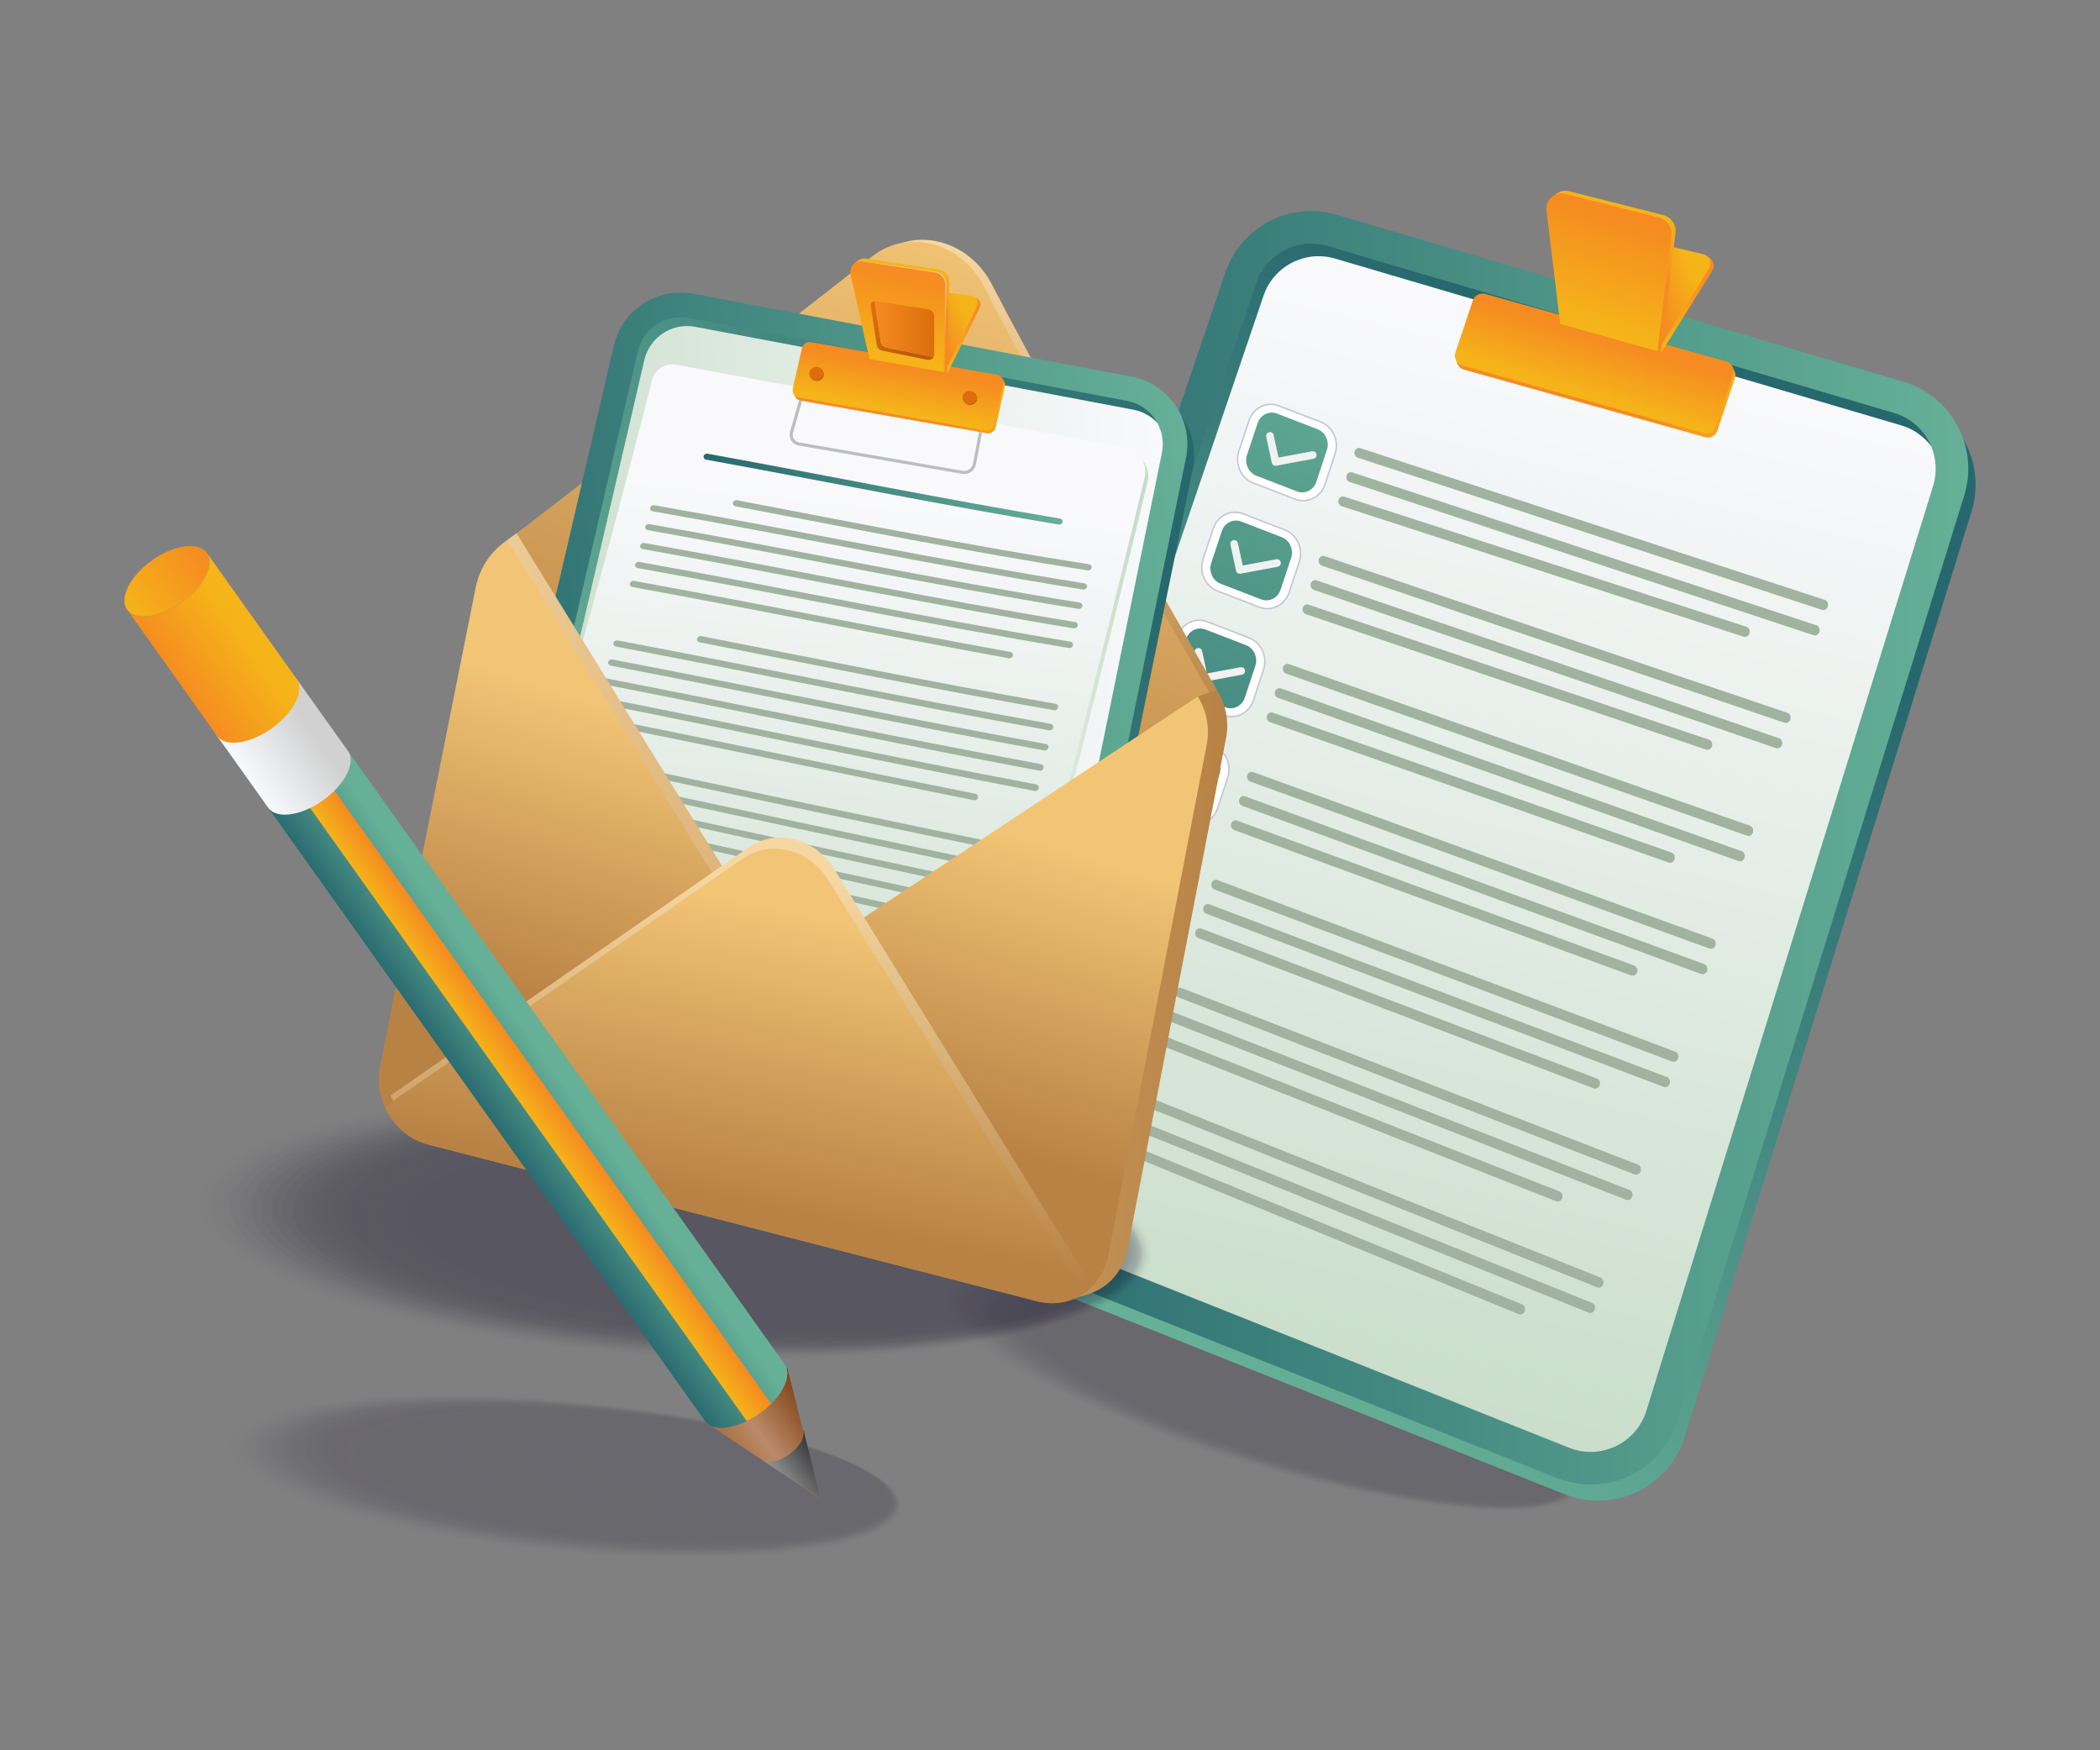 <?xml version="1.0" encoding="utf-8"?>
<!-- Generator: Adobe Illustrator 27.5.0, SVG Export Plug-In . SVG Version: 6.00 Build 0)  -->
<svg version="1.1" id="Layer_4" xmlns="http://www.w3.org/2000/svg" xmlns:xlink="http://www.w3.org/1999/xlink" x="0px" y="0px"
	 viewBox="0 0 3000 2500" style="enable-background:new 0 0 3000 2500;" xml:space="preserve">
<rect x="0" y="0" width="3000" height="2500" fill="#808080" stroke="none"/>
<rect x="40.681" y="33.9" style="fill:none;" width="2918.639" height="2432.199"/>
<g>
	<g style="opacity:0.2;">
		
			<ellipse transform="matrix(0.294 -0.956 0.956 0.294 -628.734 3113.619)" style="opacity:0;fill:#0F0A26;" cx="1793.673" cy="1982.487" rx="109.574" ry="486.521"/>
		
			<ellipse transform="matrix(0.294 -0.956 0.956 0.294 -627.38 3117.425)" style="opacity:0.014;fill:#0F0A26;" cx="1796.889" cy="1983.466" rx="108.542" ry="482.159"/>
		
			<ellipse transform="matrix(0.294 -0.956 0.956 0.294 -626.025 3121.234)" style="opacity:0.028;fill:#0F0A26;" cx="1800.105" cy="1984.444" rx="107.51" ry="477.797"/>
		
			<ellipse transform="matrix(0.294 -0.956 0.956 0.294 -624.67 3125.042)" style="opacity:0.042;fill:#0F0A26;" cx="1803.321" cy="1985.423" rx="106.478" ry="473.435"/>
		
			<ellipse transform="matrix(0.294 -0.956 0.956 0.294 -623.314 3128.852)" style="opacity:0.056;fill:#0F0A26;" cx="1806.537" cy="1986.402" rx="105.446" ry="469.073"/>
		
			<ellipse transform="matrix(0.294 -0.956 0.956 0.294 -621.958 3132.662)" style="opacity:0.07;fill:#0F0A26;" cx="1809.753" cy="1987.381" rx="104.414" ry="464.711"/>
		
			<ellipse transform="matrix(0.294 -0.956 0.956 0.294 -620.601 3136.474)" style="opacity:0.085;fill:#0F0A26;" cx="1812.969" cy="1988.359" rx="103.382" ry="460.349"/>
		
			<ellipse transform="matrix(0.294 -0.956 0.956 0.294 -619.244 3140.286)" style="opacity:0.099;fill:#0F0A26;" cx="1816.185" cy="1989.338" rx="102.35" ry="455.987"/>
		
			<ellipse transform="matrix(0.294 -0.956 0.956 0.294 -617.886 3144.1)" style="opacity:0.113;fill:#0F0A26;" cx="1819.401" cy="1990.317" rx="101.318" ry="451.625"/>
		
			<ellipse transform="matrix(0.294 -0.956 0.956 0.294 -616.527 3147.914)" style="opacity:0.127;fill:#0F0A26;" cx="1822.617" cy="1991.296" rx="100.286" ry="447.263"/>
		
			<ellipse transform="matrix(0.294 -0.956 0.956 0.294 -615.169 3151.729)" style="opacity:0.141;fill:#0F0A26;" cx="1825.833" cy="1992.275" rx="99.255" ry="442.901"/>
		
			<ellipse transform="matrix(0.294 -0.956 0.956 0.294 -613.809 3155.546)" style="opacity:0.155;fill:#0F0A26;" cx="1829.049" cy="1993.254" rx="98.223" ry="438.539"/>
		
			<ellipse transform="matrix(0.294 -0.956 0.956 0.294 -612.449 3159.364)" style="opacity:0.169;fill:#0F0A26;" cx="1832.266" cy="1994.232" rx="97.191" ry="434.177"/>
		
			<ellipse transform="matrix(0.294 -0.956 0.956 0.294 -611.088 3163.183)" style="opacity:0.183;fill:#0F0A26;" cx="1835.481" cy="1995.211" rx="96.159" ry="429.815"/>
		
			<ellipse transform="matrix(0.294 -0.956 0.956 0.294 -609.727 3167.003)" style="opacity:0.197;fill:#0F0A26;" cx="1838.697" cy="1996.19" rx="95.127" ry="425.453"/>
		
			<ellipse transform="matrix(0.294 -0.956 0.956 0.294 -608.365 3170.824)" style="opacity:0.211;fill:#0F0A26;" cx="1841.913" cy="1997.169" rx="94.095" ry="421.091"/>
		
			<ellipse transform="matrix(0.294 -0.956 0.956 0.294 -607.001 3174.647)" style="opacity:0.225;fill:#0F0A26;" cx="1845.13" cy="1998.148" rx="93.063" ry="416.729"/>
		
			<ellipse transform="matrix(0.294 -0.956 0.956 0.294 -605.638 3178.47)" style="opacity:0.239;fill:#0F0A26;" cx="1848.345" cy="1999.126" rx="92.031" ry="412.367"/>
		
			<ellipse transform="matrix(0.294 -0.956 0.956 0.294 -604.274 3182.295)" style="opacity:0.254;fill:#0F0A26;" cx="1851.561" cy="2000.105" rx="90.999" ry="408.005"/>
		
			<ellipse transform="matrix(0.294 -0.956 0.956 0.294 -602.909 3186.122)" style="opacity:0.268;fill:#0F0A26;" cx="1854.777" cy="2001.084" rx="89.967" ry="403.643"/>
		
			<ellipse transform="matrix(0.294 -0.956 0.956 0.294 -601.543 3189.95)" style="opacity:0.282;fill:#0F0A26;" cx="1857.993" cy="2002.063" rx="88.935" ry="399.281"/>
		
			<ellipse transform="matrix(0.294 -0.956 0.956 0.294 -600.176 3193.78)" style="opacity:0.296;fill:#0F0A26;" cx="1861.209" cy="2003.042" rx="87.903" ry="394.919"/>
		
			<ellipse transform="matrix(0.294 -0.956 0.956 0.294 -598.809 3197.61)" style="opacity:0.31;fill:#0F0A26;" cx="1864.426" cy="2004.02" rx="86.871" ry="390.557"/>
		
			<ellipse transform="matrix(0.294 -0.956 0.956 0.294 -597.441 3201.443)" style="opacity:0.324;fill:#0F0A26;" cx="1867.641" cy="2004.999" rx="85.839" ry="386.195"/>
		
			<ellipse transform="matrix(0.294 -0.956 0.956 0.294 -596.071 3205.277)" style="opacity:0.338;fill:#0F0A26;" cx="1870.858" cy="2005.978" rx="84.807" ry="381.833"/>
		
			<ellipse transform="matrix(0.294 -0.956 0.956 0.294 -594.701 3209.113)" style="opacity:0.352;fill:#0F0A26;" cx="1874.073" cy="2006.957" rx="83.775" ry="377.471"/>
		
			<ellipse transform="matrix(0.294 -0.956 0.956 0.294 -593.33 3212.951)" style="opacity:0.366;fill:#0F0A26;" cx="1877.29" cy="2007.936" rx="82.743" ry="373.109"/>
		
			<ellipse transform="matrix(0.294 -0.956 0.956 0.294 -591.958 3216.79)" style="opacity:0.38;fill:#0F0A26;" cx="1880.505" cy="2008.914" rx="81.711" ry="368.747"/>
		
			<ellipse transform="matrix(0.293 -0.956 0.956 0.293 -590.585 3220.631)" style="opacity:0.394;fill:#0F0A26;" cx="1883.722" cy="2009.893" rx="80.679" ry="364.385"/>
		
			<ellipse transform="matrix(0.293 -0.956 0.956 0.293 -589.21 3224.474)" style="opacity:0.408;fill:#0F0A26;" cx="1886.938" cy="2010.872" rx="79.647" ry="360.023"/>
		
			<ellipse transform="matrix(0.293 -0.956 0.956 0.293 -587.835 3228.32)" style="opacity:0.422;fill:#0F0A26;" cx="1890.154" cy="2011.851" rx="78.615" ry="355.661"/>
		
			<ellipse transform="matrix(0.293 -0.956 0.956 0.293 -586.459 3232.166)" style="opacity:0.437;fill:#0F0A26;" cx="1893.37" cy="2012.83" rx="77.583" ry="351.299"/>
		
			<ellipse transform="matrix(0.293 -0.956 0.956 0.293 -585.081 3236.016)" style="opacity:0.451;fill:#0F0A26;" cx="1896.585" cy="2013.808" rx="76.551" ry="346.937"/>
		
			<ellipse transform="matrix(0.293 -0.956 0.956 0.293 -583.702 3239.868)" style="opacity:0.465;fill:#0F0A26;" cx="1899.802" cy="2014.787" rx="75.519" ry="342.575"/>
		
			<ellipse transform="matrix(0.293 -0.956 0.956 0.293 -582.322 3243.722)" style="opacity:0.479;fill:#0F0A26;" cx="1903.018" cy="2015.766" rx="74.487" ry="338.213"/>
		
			<ellipse transform="matrix(0.293 -0.956 0.956 0.293 -580.941 3247.579)" style="opacity:0.493;fill:#0F0A26;" cx="1906.234" cy="2016.745" rx="73.455" ry="333.851"/>
		
			<ellipse transform="matrix(0.293 -0.956 0.956 0.293 -579.558 3251.438)" style="opacity:0.507;fill:#0F0A26;" cx="1909.45" cy="2017.724" rx="72.423" ry="329.489"/>
		
			<ellipse transform="matrix(0.293 -0.956 0.956 0.293 -578.173 3255.299)" style="opacity:0.521;fill:#0F0A26;" cx="1912.666" cy="2018.702" rx="71.391" ry="325.127"/>
		
			<ellipse transform="matrix(0.293 -0.956 0.956 0.293 -576.787 3259.164)" style="opacity:0.535;fill:#0F0A26;" cx="1915.882" cy="2019.681" rx="70.359" ry="320.765"/>
		
			<ellipse transform="matrix(0.293 -0.956 0.956 0.293 -575.399 3263.032)" style="opacity:0.549;fill:#0F0A26;" cx="1919.098" cy="2020.66" rx="69.327" ry="316.403"/>
		
			<ellipse transform="matrix(0.293 -0.956 0.956 0.293 -574.011 3266.901)" style="opacity:0.563;fill:#0F0A26;" cx="1922.314" cy="2021.639" rx="68.295" ry="312.041"/>
		
			<ellipse transform="matrix(0.293 -0.956 0.956 0.293 -572.62 3270.774)" style="opacity:0.578;fill:#0F0A26;" cx="1925.53" cy="2022.618" rx="67.263" ry="307.679"/>
		
			<ellipse transform="matrix(0.293 -0.956 0.956 0.293 -571.227 3274.651)" style="opacity:0.592;fill:#0F0A26;" cx="1928.746" cy="2023.596" rx="66.231" ry="303.317"/>
		
			<ellipse transform="matrix(0.293 -0.956 0.956 0.293 -569.833 3278.531)" style="opacity:0.606;fill:#0F0A26;" cx="1931.962" cy="2024.575" rx="65.199" ry="298.955"/>
		
			<ellipse transform="matrix(0.293 -0.956 0.956 0.293 -568.437 3282.414)" style="opacity:0.62;fill:#0F0A26;" cx="1935.178" cy="2025.554" rx="64.167" ry="294.593"/>
		
			<ellipse transform="matrix(0.293 -0.956 0.956 0.293 -567.038 3286.301)" style="opacity:0.634;fill:#0F0A26;" cx="1938.394" cy="2026.533" rx="63.135" ry="290.231"/>
		
			<ellipse transform="matrix(0.293 -0.956 0.956 0.293 -565.638 3290.192)" style="opacity:0.648;fill:#0F0A26;" cx="1941.61" cy="2027.512" rx="62.104" ry="285.869"/>
		
			<ellipse transform="matrix(0.293 -0.956 0.956 0.293 -564.235 3294.087)" style="opacity:0.662;fill:#0F0A26;" cx="1944.826" cy="2028.49" rx="61.072" ry="281.507"/>
		
			<ellipse transform="matrix(0.293 -0.956 0.956 0.293 -562.83 3297.986)" style="opacity:0.676;fill:#0F0A26;" cx="1948.042" cy="2029.469" rx="60.04" ry="277.145"/>
		
			<ellipse transform="matrix(0.293 -0.956 0.956 0.293 -561.423 3301.889)" style="opacity:0.69;fill:#0F0A26;" cx="1951.258" cy="2030.448" rx="59.008" ry="272.783"/>
		
			<ellipse transform="matrix(0.293 -0.956 0.956 0.293 -560.013 3305.797)" style="opacity:0.704;fill:#0F0A26;" cx="1954.474" cy="2031.427" rx="57.976" ry="268.421"/>
		
			<ellipse transform="matrix(0.293 -0.956 0.956 0.293 -558.6 3309.711)" style="opacity:0.718;fill:#0F0A26;" cx="1957.69" cy="2032.406" rx="56.944" ry="264.059"/>
		
			<ellipse transform="matrix(0.293 -0.956 0.956 0.293 -557.185 3313.628)" style="opacity:0.732;fill:#0F0A26;" cx="1960.906" cy="2033.385" rx="55.912" ry="259.696"/>
		
			<ellipse transform="matrix(0.292 -0.956 0.956 0.292 -555.766 3317.552)" style="opacity:0.747;fill:#0F0A26;" cx="1964.122" cy="2034.363" rx="54.88" ry="255.335"/>
		
			<ellipse transform="matrix(0.292 -0.956 0.956 0.292 -554.345 3321.48)" style="opacity:0.761;fill:#0F0A26;" cx="1967.338" cy="2035.342" rx="53.848" ry="250.972"/>
		
			<ellipse transform="matrix(0.292 -0.956 0.956 0.292 -552.92 3325.416)" style="opacity:0.775;fill:#0F0A26;" cx="1970.554" cy="2036.321" rx="52.816" ry="246.611"/>
		
			<ellipse transform="matrix(0.292 -0.956 0.956 0.292 -551.491 3329.357)" style="opacity:0.789;fill:#0F0A26;" cx="1973.77" cy="2037.3" rx="51.784" ry="242.249"/>
		
			<ellipse transform="matrix(0.292 -0.956 0.956 0.292 -550.06 3333.304)" style="opacity:0.803;fill:#0F0A26;" cx="1976.986" cy="2038.279" rx="50.752" ry="237.887"/>
		
			<ellipse transform="matrix(0.292 -0.956 0.956 0.292 -548.624 3337.259)" style="opacity:0.817;fill:#0F0A26;" cx="1980.202" cy="2039.257" rx="49.72" ry="233.525"/>
		
			<ellipse transform="matrix(0.292 -0.956 0.956 0.292 -547.184 3341.221)" style="opacity:0.831;fill:#0F0A26;" cx="1983.418" cy="2040.236" rx="48.688" ry="229.163"/>
		
			<ellipse transform="matrix(0.292 -0.956 0.956 0.292 -545.74 3345.192)" style="opacity:0.845;fill:#0F0A26;" cx="1986.634" cy="2041.215" rx="47.656" ry="224.801"/>
		
			<ellipse transform="matrix(0.292 -0.956 0.956 0.292 -544.292 3349.169)" style="opacity:0.859;fill:#0F0A26;" cx="1989.85" cy="2042.194" rx="46.624" ry="220.439"/>
		
			<ellipse transform="matrix(0.292 -0.957 0.957 0.292 -542.838 3353.155)" style="opacity:0.873;fill:#0F0A26;" cx="1993.066" cy="2043.173" rx="45.592" ry="216.077"/>
		
			<ellipse transform="matrix(0.292 -0.957 0.957 0.292 -541.38 3357.152)" style="opacity:0.887;fill:#0F0A26;" cx="1996.282" cy="2044.151" rx="44.56" ry="211.715"/>
		
			<ellipse transform="matrix(0.292 -0.957 0.957 0.292 -539.915 3361.158)" style="opacity:0.901;fill:#0F0A26;" cx="1999.498" cy="2045.13" rx="43.528" ry="207.353"/>
		
			<ellipse transform="matrix(0.292 -0.957 0.957 0.292 -538.446 3365.174)" style="opacity:0.915;fill:#0F0A26;" cx="2002.714" cy="2046.109" rx="42.496" ry="202.991"/>
		
			<ellipse transform="matrix(0.291 -0.957 0.957 0.291 -536.969 3369.202)" style="opacity:0.93;fill:#0F0A26;" cx="2005.93" cy="2047.088" rx="41.464" ry="198.629"/>
		
			<ellipse transform="matrix(0.291 -0.957 0.957 0.291 -535.487 3373.241)" style="opacity:0.944;fill:#0F0A26;" cx="2009.146" cy="2048.067" rx="40.432" ry="194.267"/>
		
			<ellipse transform="matrix(0.291 -0.957 0.957 0.291 -533.997 3377.294)" style="opacity:0.958;fill:#0F0A26;" cx="2012.362" cy="2049.045" rx="39.4" ry="189.905"/>
		
			<ellipse transform="matrix(0.291 -0.957 0.957 0.291 -532.5 3381.359)" style="opacity:0.972;fill:#0F0A26;" cx="2015.578" cy="2050.024" rx="38.368" ry="185.543"/>
		
			<ellipse transform="matrix(0.291 -0.957 0.957 0.291 -530.994 3385.44)" style="opacity:0.986;fill:#0F0A26;" cx="2018.794" cy="2051.003" rx="37.336" ry="181.181"/>
		
			<ellipse transform="matrix(0.291 -0.957 0.957 0.291 -529.48 3389.536)" style="fill:#0F0A26;" cx="2022.01" cy="2051.982" rx="36.304" ry="176.819"/>
	</g>
	<g style="opacity:0.2;">
		
			<ellipse transform="matrix(0.094 -0.996 0.996 0.094 -1372.055 2710.791)" style="opacity:0;fill:#0F0A26;" cx="803.342" cy="2109.234" rx="109.574" ry="486.522"/>
		
			<ellipse transform="matrix(0.094 -0.996 0.996 0.094 -1368.861 2714.181)" style="opacity:0.014;fill:#0F0A26;" cx="806.828" cy="2109.188" rx="108.542" ry="482.16"/>
		
			<ellipse transform="matrix(0.094 -0.996 0.996 0.094 -1365.668 2717.572)" style="opacity:0.028;fill:#0F0A26;" cx="810.315" cy="2109.141" rx="107.51" ry="477.798"/>
		
			<ellipse transform="matrix(0.094 -0.996 0.996 0.094 -1362.474 2720.961)" style="opacity:0.042;fill:#0F0A26;" cx="813.801" cy="2109.095" rx="106.478" ry="473.436"/>
		
			<ellipse transform="matrix(0.094 -0.996 0.996 0.094 -1359.281 2724.35)" style="opacity:0.056;fill:#0F0A26;" cx="817.287" cy="2109.049" rx="105.446" ry="469.074"/>
		
			<ellipse transform="matrix(0.094 -0.996 0.996 0.094 -1356.089 2727.738)" style="opacity:0.07;fill:#0F0A26;" cx="820.773" cy="2109.003" rx="104.414" ry="464.712"/>
		
			<ellipse transform="matrix(0.094 -0.996 0.996 0.094 -1352.896 2731.125)" style="opacity:0.085;fill:#0F0A26;" cx="824.26" cy="2108.956" rx="103.382" ry="460.35"/>
		
			<ellipse transform="matrix(0.094 -0.996 0.996 0.094 -1349.704 2734.511)" style="opacity:0.099;fill:#0F0A26;" cx="827.746" cy="2108.91" rx="102.351" ry="455.988"/>
		
			<ellipse transform="matrix(0.094 -0.996 0.996 0.094 -1346.513 2737.897)" style="opacity:0.113;fill:#0F0A26;" cx="831.232" cy="2108.864" rx="101.318" ry="451.626"/>
		
			<ellipse transform="matrix(0.094 -0.996 0.996 0.094 -1343.321 2741.281)" style="opacity:0.127;fill:#0F0A26;" cx="834.718" cy="2108.818" rx="100.287" ry="447.264"/>
		
			<ellipse transform="matrix(0.094 -0.996 0.996 0.094 -1340.13 2744.665)" style="opacity:0.141;fill:#0F0A26;" cx="838.205" cy="2108.771" rx="99.255" ry="442.902"/>
		
			<ellipse transform="matrix(0.094 -0.996 0.996 0.094 -1336.94 2748.048)" style="opacity:0.155;fill:#0F0A26;" cx="841.691" cy="2108.725" rx="98.223" ry="438.54"/>
		
			<ellipse transform="matrix(0.094 -0.996 0.996 0.094 -1333.75 2751.43)" style="opacity:0.169;fill:#0F0A26;" cx="845.177" cy="2108.679" rx="97.191" ry="434.178"/>
		
			<ellipse transform="matrix(0.094 -0.996 0.996 0.094 -1330.56 2754.811)" style="opacity:0.183;fill:#0F0A26;" cx="848.663" cy="2108.633" rx="96.159" ry="429.815"/>
		
			<ellipse transform="matrix(0.094 -0.996 0.996 0.094 -1327.371 2758.19)" style="opacity:0.197;fill:#0F0A26;" cx="852.149" cy="2108.587" rx="95.127" ry="425.453"/>
		
			<ellipse transform="matrix(0.094 -0.996 0.996 0.094 -1324.183 2761.57)" style="opacity:0.211;fill:#0F0A26;" cx="855.636" cy="2108.54" rx="94.095" ry="421.091"/>
		
			<ellipse transform="matrix(0.094 -0.996 0.996 0.094 -1320.995 2764.947)" style="opacity:0.225;fill:#0F0A26;" cx="859.122" cy="2108.494" rx="93.063" ry="416.729"/>
		
			<ellipse transform="matrix(0.094 -0.996 0.996 0.094 -1317.807 2768.324)" style="opacity:0.239;fill:#0F0A26;" cx="862.608" cy="2108.448" rx="92.031" ry="412.367"/>
		
			<ellipse transform="matrix(0.094 -0.996 0.996 0.094 -1314.62 2771.7)" style="opacity:0.254;fill:#0F0A26;" cx="866.094" cy="2108.402" rx="90.999" ry="408.005"/>
		
			<ellipse transform="matrix(0.094 -0.996 0.996 0.094 -1311.433 2775.074)" style="opacity:0.268;fill:#0F0A26;" cx="869.581" cy="2108.355" rx="89.967" ry="403.643"/>
		
			<ellipse transform="matrix(0.094 -0.996 0.996 0.094 -1308.247 2778.447)" style="opacity:0.282;fill:#0F0A26;" cx="873.067" cy="2108.309" rx="88.935" ry="399.281"/>
		
			<ellipse transform="matrix(0.094 -0.996 0.996 0.094 -1305.061 2781.819)" style="opacity:0.296;fill:#0F0A26;" cx="876.553" cy="2108.263" rx="87.903" ry="394.919"/>
		
			<ellipse transform="matrix(0.095 -0.996 0.996 0.095 -1301.876 2785.19)" style="opacity:0.31;fill:#0F0A26;" cx="880.039" cy="2108.217" rx="86.871" ry="390.557"/>
		
			<ellipse transform="matrix(0.095 -0.996 0.996 0.095 -1298.691 2788.56)" style="opacity:0.324;fill:#0F0A26;" cx="883.526" cy="2108.171" rx="85.839" ry="386.195"/>
		
			<ellipse transform="matrix(0.095 -0.996 0.996 0.095 -1295.508 2791.927)" style="opacity:0.338;fill:#0F0A26;" cx="887.012" cy="2108.124" rx="84.807" ry="381.833"/>
		
			<ellipse transform="matrix(0.095 -0.996 0.996 0.095 -1292.325 2795.294)" style="opacity:0.352;fill:#0F0A26;" cx="890.498" cy="2108.078" rx="83.775" ry="377.471"/>
		
			<ellipse transform="matrix(0.095 -0.996 0.996 0.095 -1289.142 2798.659)" style="opacity:0.366;fill:#0F0A26;" cx="893.984" cy="2108.032" rx="82.743" ry="373.109"/>
		
			<ellipse transform="matrix(0.095 -0.996 0.996 0.095 -1285.96 2802.023)" style="opacity:0.38;fill:#0F0A26;" cx="897.47" cy="2107.986" rx="81.711" ry="368.747"/>
		
			<ellipse transform="matrix(0.095 -0.996 0.996 0.095 -1282.779 2805.385)" style="opacity:0.394;fill:#0F0A26;" cx="900.957" cy="2107.939" rx="80.679" ry="364.385"/>
		
			<ellipse transform="matrix(0.095 -0.996 0.996 0.095 -1279.599 2808.745)" style="opacity:0.408;fill:#0F0A26;" cx="904.443" cy="2107.893" rx="79.647" ry="360.023"/>
		
			<ellipse transform="matrix(0.095 -0.996 0.996 0.095 -1276.419 2812.104)" style="opacity:0.422;fill:#0F0A26;" cx="907.929" cy="2107.847" rx="78.615" ry="355.661"/>
		
			<ellipse transform="matrix(0.095 -0.996 0.996 0.095 -1273.24 2815.461)" style="opacity:0.437;fill:#0F0A26;" cx="911.415" cy="2107.801" rx="77.583" ry="351.299"/>
		
			<ellipse transform="matrix(0.095 -0.996 0.996 0.095 -1270.062 2818.816)" style="opacity:0.451;fill:#0F0A26;" cx="914.902" cy="2107.755" rx="76.551" ry="346.937"/>
		
			<ellipse transform="matrix(0.095 -0.996 0.996 0.095 -1266.884 2822.17)" style="opacity:0.465;fill:#0F0A26;" cx="918.388" cy="2107.708" rx="75.519" ry="342.575"/>
		
			<ellipse transform="matrix(0.095 -0.996 0.996 0.095 -1263.708 2825.521)" style="opacity:0.479;fill:#0F0A26;" cx="921.874" cy="2107.662" rx="74.487" ry="338.213"/>
		
			<ellipse transform="matrix(0.095 -0.996 0.996 0.095 -1260.533 2828.871)" style="opacity:0.493;fill:#0F0A26;" cx="925.36" cy="2107.616" rx="73.455" ry="333.851"/>
		
			<ellipse transform="matrix(0.095 -0.996 0.996 0.095 -1257.358 2832.218)" style="opacity:0.507;fill:#0F0A26;" cx="928.846" cy="2107.57" rx="72.423" ry="329.489"/>
		
			<ellipse transform="matrix(0.095 -0.996 0.996 0.095 -1254.185 2835.563)" style="opacity:0.521;fill:#0F0A26;" cx="932.333" cy="2107.523" rx="71.391" ry="325.127"/>
		
			<ellipse transform="matrix(0.095 -0.996 0.996 0.095 -1251.012 2838.905)" style="opacity:0.535;fill:#0F0A26;" cx="935.819" cy="2107.477" rx="70.359" ry="320.765"/>
		
			<ellipse transform="matrix(0.095 -0.996 0.996 0.095 -1247.841 2842.246)" style="opacity:0.549;fill:#0F0A26;" cx="939.305" cy="2107.431" rx="69.327" ry="316.403"/>
		
			<ellipse transform="matrix(0.095 -0.996 0.996 0.095 -1244.67 2845.584)" style="opacity:0.563;fill:#0F0A26;" cx="942.791" cy="2107.385" rx="68.295" ry="312.041"/>
		
			<ellipse transform="matrix(0.095 -0.996 0.996 0.095 -1241.501 2848.919)" style="opacity:0.578;fill:#0F0A26;" cx="946.278" cy="2107.339" rx="67.263" ry="307.679"/>
		
			<ellipse transform="matrix(0.095 -0.996 0.996 0.095 -1238.333 2852.251)" style="opacity:0.592;fill:#0F0A26;" cx="949.764" cy="2107.292" rx="66.231" ry="303.317"/>
		
			<ellipse transform="matrix(0.095 -0.996 0.996 0.095 -1235.167 2855.581)" style="opacity:0.606;fill:#0F0A26;" cx="953.25" cy="2107.246" rx="65.199" ry="298.955"/>
		
			<ellipse transform="matrix(0.095 -0.996 0.996 0.095 -1232.001 2858.908)" style="opacity:0.62;fill:#0F0A26;" cx="956.736" cy="2107.2" rx="64.168" ry="294.593"/>
		
			<ellipse transform="matrix(0.095 -0.996 0.996 0.095 -1228.837 2862.231)" style="opacity:0.634;fill:#0F0A26;" cx="960.222" cy="2107.154" rx="63.135" ry="290.231"/>
		
			<ellipse transform="matrix(0.095 -0.995 0.995 0.095 -1225.674 2865.552)" style="opacity:0.648;fill:#0F0A26;" cx="963.709" cy="2107.107" rx="62.104" ry="285.869"/>
		
			<ellipse transform="matrix(0.095 -0.995 0.995 0.095 -1222.513 2868.869)" style="opacity:0.662;fill:#0F0A26;" cx="967.195" cy="2107.061" rx="61.072" ry="281.507"/>
		
			<ellipse transform="matrix(0.095 -0.995 0.995 0.095 -1219.354 2872.183)" style="opacity:0.676;fill:#0F0A26;" cx="970.681" cy="2107.015" rx="60.04" ry="277.145"/>
		
			<ellipse transform="matrix(0.096 -0.995 0.995 0.096 -1216.196 2875.492)" style="opacity:0.69;fill:#0F0A26;" cx="974.167" cy="2106.969" rx="59.008" ry="272.783"/>
		
			<ellipse transform="matrix(0.096 -0.995 0.995 0.096 -1213.04 2878.798)" style="opacity:0.704;fill:#0F0A26;" cx="977.654" cy="2106.923" rx="57.976" ry="268.421"/>
		
			<ellipse transform="matrix(0.096 -0.995 0.995 0.096 -1209.885 2882.1)" style="opacity:0.718;fill:#0F0A26;" cx="981.14" cy="2106.876" rx="56.944" ry="264.059"/>
		
			<ellipse transform="matrix(0.096 -0.995 0.995 0.096 -1206.733 2885.398)" style="opacity:0.732;fill:#0F0A26;" cx="984.626" cy="2106.83" rx="55.912" ry="259.697"/>
		
			<ellipse transform="matrix(0.096 -0.995 0.995 0.096 -1203.582 2888.69)" style="opacity:0.747;fill:#0F0A26;" cx="988.112" cy="2106.784" rx="54.88" ry="255.335"/>
		
			<ellipse transform="matrix(0.096 -0.995 0.995 0.096 -1200.434 2891.979)" style="opacity:0.761;fill:#0F0A26;" cx="991.599" cy="2106.738" rx="53.848" ry="250.973"/>
		
			<ellipse transform="matrix(0.096 -0.995 0.995 0.096 -1197.288 2895.262)" style="opacity:0.775;fill:#0F0A26;" cx="995.085" cy="2106.691" rx="52.816" ry="246.611"/>
		
			<ellipse transform="matrix(0.096 -0.995 0.995 0.096 -1194.144 2898.541)" style="opacity:0.789;fill:#0F0A26;" cx="998.571" cy="2106.645" rx="51.784" ry="242.249"/>
		
			<ellipse transform="matrix(0.096 -0.995 0.995 0.096 -1191.003 2901.813)" style="opacity:0.803;fill:#0F0A26;" cx="1002.057" cy="2106.599" rx="50.752" ry="237.887"/>
		
			<ellipse transform="matrix(0.096 -0.995 0.995 0.096 -1187.864 2905.08)" style="opacity:0.817;fill:#0F0A26;" cx="1005.543" cy="2106.553" rx="49.72" ry="233.525"/>
		
			<ellipse transform="matrix(0.096 -0.995 0.995 0.096 -1184.728 2908.34)" style="opacity:0.831;fill:#0F0A26;" cx="1009.03" cy="2106.507" rx="48.688" ry="229.163"/>
		
			<ellipse transform="matrix(0.096 -0.995 0.995 0.096 -1181.595 2911.595)" style="opacity:0.845;fill:#0F0A26;" cx="1012.516" cy="2106.46" rx="47.656" ry="224.801"/>
		
			<ellipse transform="matrix(0.096 -0.995 0.995 0.096 -1178.465 2914.841)" style="opacity:0.859;fill:#0F0A26;" cx="1016.002" cy="2106.414" rx="46.624" ry="220.439"/>
		
			<ellipse transform="matrix(0.096 -0.995 0.995 0.096 -1175.338 2918.081)" style="opacity:0.873;fill:#0F0A26;" cx="1019.488" cy="2106.368" rx="45.592" ry="216.077"/>
		
			<ellipse transform="matrix(0.097 -0.995 0.995 0.097 -1172.215 2921.314)" style="opacity:0.887;fill:#0F0A26;" cx="1022.975" cy="2106.322" rx="44.56" ry="211.715"/>
		
			<ellipse transform="matrix(0.097 -0.995 0.995 0.097 -1169.095 2924.537)" style="opacity:0.901;fill:#0F0A26;" cx="1026.461" cy="2106.275" rx="43.528" ry="207.353"/>
		
			<ellipse transform="matrix(0.097 -0.995 0.995 0.097 -1165.979 2927.752)" style="opacity:0.915;fill:#0F0A26;" cx="1029.947" cy="2106.229" rx="42.496" ry="202.991"/>
		
			<ellipse transform="matrix(0.097 -0.995 0.995 0.097 -1162.868 2930.958)" style="opacity:0.93;fill:#0F0A26;" cx="1033.433" cy="2106.183" rx="41.464" ry="198.629"/>
		
			<ellipse transform="matrix(0.097 -0.995 0.995 0.097 -1159.761 2934.153)" style="opacity:0.944;fill:#0F0A26;" cx="1036.919" cy="2106.137" rx="40.432" ry="194.267"/>
		
			<ellipse transform="matrix(0.097 -0.995 0.995 0.097 -1156.658 2937.338)" style="opacity:0.958;fill:#0F0A26;" cx="1040.406" cy="2106.091" rx="39.4" ry="189.905"/>
		
			<ellipse transform="matrix(0.097 -0.995 0.995 0.097 -1153.561 2940.511)" style="opacity:0.972;fill:#0F0A26;" cx="1043.892" cy="2106.044" rx="38.368" ry="185.543"/>
		
			<ellipse transform="matrix(0.097 -0.995 0.995 0.097 -1150.469 2943.671)" style="opacity:0.986;fill:#0F0A26;" cx="1047.378" cy="2105.998" rx="37.336" ry="181.181"/>
		
			<ellipse transform="matrix(0.097 -0.995 0.995 0.097 -1147.383 2946.819)" style="fill:#0F0A26;" cx="1050.864" cy="2105.952" rx="36.304" ry="176.819"/>
	</g>
	<g>
		<g>
			<linearGradient id="SVGID_1_" gradientUnits="userSpaceOnUse" x1="2399.575" y1="774.276" x2="1644.514" y2="1871.674">
				<stop  offset="0" style="stop-color:#27686E"/>
				<stop  offset="1" style="stop-color:#66B097"/>
			</linearGradient>
			<path style="fill:url(#SVGID_1_);" d="M2282.802,2143.334c-16.438,0-32.578-3.095-47.938-9.216l-818.572-325.756
				c-63.849-25.425-96.816-96.381-75.105-161.56l419.486-1233.612c17.699-53.074,67.15-88.747,123.067-88.747
				c12.38,0,24.737,1.788,36.682,5.319l808.737,238.27c33.38,9.812,60.891,32.096,77.444,62.703
				c16.576,30.629,20.152,65.844,10.088,99.178l-409.674,1321.12C2390.394,2106.24,2340.461,2143.334,2282.802,2143.334z"/>
			
				<linearGradient id="SVGID_00000109005189355336968280000009379360746715625639_" gradientUnits="userSpaceOnUse" x1="1324.089" y1="1210.913" x2="2811.858" y2="1210.913">
				<stop  offset="0" style="stop-color:#27686E"/>
				<stop  offset="1" style="stop-color:#66B097"/>
			</linearGradient>
			<path style="fill:url(#SVGID_00000109005189355336968280000009379360746715625639_);" d="M2272.37,2120.358
				c-16.438,0-32.578-3.095-47.938-9.216l-818.572-325.756c-63.849-25.425-96.816-96.381-75.105-161.56L1750.24,390.215
				c17.699-53.074,67.15-88.747,123.067-88.747c12.38,0,24.737,1.788,36.682,5.319l808.737,238.27
				c33.38,9.812,60.891,32.096,77.444,62.703c16.576,30.629,20.152,65.844,10.087,99.178l-409.673,1321.12
				C2379.962,2083.264,2330.029,2120.358,2272.37,2120.358z"/>
			
				<linearGradient id="SVGID_00000096055067294849762170000005714356113293178029_" gradientUnits="userSpaceOnUse" x1="2281.056" y1="511.531" x2="1742.869" y2="1501.895">
				<stop  offset="0" style="stop-color:#27686E"/>
				<stop  offset="1" style="stop-color:#66B097"/>
			</linearGradient>
			<path style="fill:url(#SVGID_00000096055067294849762170000005714356113293178029_);" d="M2758.722,637.244
				c-10.328-13.617-24.883-24.416-42.725-29.58L1907.242,369.38c-42.96-12.677-88.271,11.035-102.356,53.527l-419.523,1233.676
				c-6.571,19.954-5.164,40.848,2.585,58.691c-16.432-21.129-22.066-49.77-12.913-76.768l419.52-1233.676
				c14.085-42.492,59.395-65.968,102.356-53.292l808.754,238.284C2730.552,597.099,2749.333,614.942,2758.722,637.244z"/>
			
				<linearGradient id="SVGID_00000156552603647101571460000003135834459203725453_" gradientUnits="userSpaceOnUse" x1="1855.356" y1="2083.381" x2="2236.264" y2="497.21">
				<stop  offset="0" style="stop-color:#C6DCC7"/>
				<stop  offset="1" style="stop-color:#F9F9FC"/>
			</linearGradient>
			<path style="fill:url(#SVGID_00000156552603647101571460000003135834459203725453_);" d="M2761.777,693.586l-409.662,1321.008
				c-14.085,46.717-65.261,71.367-110.572,53.292l-818.38-325.85c-14.558-5.869-26.528-15.025-35.214-26.763
				c-7.749-17.842-9.156-38.736-2.585-58.691l419.523-1233.676c14.085-42.492,59.395-66.203,102.356-53.527l808.754,238.284
				c17.842,5.164,32.397,15.964,42.725,29.58C2766.001,654.382,2767.411,674.336,2761.777,693.586z"/>
		</g>
		<g>
			
				<linearGradient id="SVGID_00000130634968871886886390000002538875139184198563_" gradientUnits="userSpaceOnUse" x1="2317.697" y1="510" x2="2455.341" y2="455.066">
				<stop  offset="0" style="stop-color:#F58B21"/>
				<stop  offset="1" style="stop-color:#F5B419"/>
			</linearGradient>
			<path style="fill:url(#SVGID_00000130634968871886886390000002538875139184198563_);" d="M2091.486,528.012l344.277,96.398
				c7.45,2.086,15.227-2.034,17.685-9.37l24.921-74.362c2.64-7.877-1.854-16.359-9.854-18.599l-344.277-96.398
				c-7.45-2.086-15.227,2.035-17.685,9.37l-24.921,74.362C2078.992,517.289,2083.486,525.772,2091.486,528.012z"/>
			
				<linearGradient id="SVGID_00000054968387954286580650000001991685971839136141_" gradientUnits="userSpaceOnUse" x1="2288.429" y1="482.556" x2="2264.531" y2="562.88">
				<stop  offset="0" style="stop-color:#F58B21"/>
				<stop  offset="1" style="stop-color:#F5B419"/>
			</linearGradient>
			<path style="fill:url(#SVGID_00000054968387954286580650000001991685971839136141_);" d="M2089.017,522.148l344.277,96.398
				c7.45,2.086,15.227-2.034,17.685-9.37l24.921-74.362c2.64-7.877-1.854-16.359-9.854-18.599l-344.277-96.398
				c-7.45-2.086-15.227,2.035-17.685,9.37l-24.921,74.362C2076.523,511.426,2081.017,519.908,2089.017,522.148z"/>
			<g>
				
					<linearGradient id="SVGID_00000101066742219448984490000002369588470351848099_" gradientUnits="userSpaceOnUse" x1="2441.328" y1="384.501" x2="2351.594" y2="453.104">
					<stop  offset="0" style="stop-color:#F58B21"/>
					<stop  offset="1" style="stop-color:#F5B419"/>
				</linearGradient>
				<path style="fill:url(#SVGID_00000101066742219448984490000002369588470351848099_);" d="M2390.575,355.391l47.201,11.113
					c9.025,2.125,13.294,12.486,8.385,20.352l-73.843,118.315L2390.575,355.391z"/>
				
					<linearGradient id="SVGID_00000087373237423632541810000013131391571184158607_" gradientUnits="userSpaceOnUse" x1="2363.388" y1="431.776" x2="2424.963" y2="408.993">
					<stop  offset="0" style="stop-color:#F58B21"/>
					<stop  offset="1" style="stop-color:#F5B419"/>
				</linearGradient>
				<path style="fill:url(#SVGID_00000087373237423632541810000013131391571184158607_);" d="M2385.944,351.918l47.2,11.113
					c9.025,2.125,13.294,12.486,8.385,20.352l-73.843,118.315L2385.944,351.918z"/>
				
					<linearGradient id="SVGID_00000098935996517499057720000006668384448261732749_" gradientUnits="userSpaceOnUse" x1="2318.775" y1="422.436" x2="2303.434" y2="325.755">
					<stop  offset="0" style="stop-color:#F58B21"/>
					<stop  offset="1" style="stop-color:#F5B419"/>
				</linearGradient>
				<path style="fill:url(#SVGID_00000098935996517499057720000006668384448261732749_);" d="M2234.635,458.981l-19.613-162.506
					c-1.804-14.946,11.953-27.048,26.548-23.353l134.318,34.005c11.56,2.927,19.141,13.99,17.698,25.827l-20.111,164.982
					L2234.635,458.981z"/>
				
					<linearGradient id="SVGID_00000018221702042221374610000009772145955099244207_" gradientUnits="userSpaceOnUse" x1="2317.016" y1="310.462" x2="2267.678" y2="461.193">
					<stop  offset="0" style="stop-color:#F58B21"/>
					<stop  offset="1" style="stop-color:#F5B419"/>
				</linearGradient>
				<path style="fill:url(#SVGID_00000018221702042221374610000009772145955099244207_);" d="M2228.846,462.744l-19.613-162.506
					c-1.804-14.946,11.954-27.048,26.548-23.353l134.318,34.005c11.56,2.927,19.141,13.99,17.698,25.827l-20.111,164.981
					L2228.846,462.744z"/>
			</g>
		</g>
		<g>
			<g>
				<path style="fill:#A1B2A1;" d="M2602.501,870.963l-663.158-217.302c-3.489-1.345-5.343-5.462-4.121-9.148l0,0
					c1.222-3.686,5.076-5.601,8.565-4.256l663.363,216.686c3.486,1.353,5.292,5.615,4.014,9.471v0
					C2609.885,870.268,2605.987,872.316,2602.501,870.963z"/>
				<path style="fill:#A1B2A1;" d="M2590.485,907.209l-662.63-218.895c-3.489-1.345-5.343-5.462-4.121-9.148h0
					c1.222-3.686,5.076-5.601,8.564-4.256l662.835,218.279c3.486,1.353,5.292,5.615,4.014,9.471l0,0
					C2597.869,906.515,2593.971,908.562,2590.485,907.209z"/>
				<path style="fill:#A1B2A1;" d="M2490.521,909.315l-574.155-186.348c-3.489-1.345-5.343-5.462-4.121-9.148l0,0
					c1.222-3.686,5.076-5.601,8.564-4.256l574.359,185.732c3.486,1.353,5.292,5.615,4.014,9.471v0
					C2497.905,908.621,2494.007,910.668,2490.521,909.315z"/>
				<g>
					<path style="fill:#FFFFFF;stroke:#C4C5D6;stroke-width:2.101;stroke-miterlimit:10;" d="M1769.825,644.343l14.426-43.513
						c6.111-18.434,25.208-27.923,42.654-21.195l59.793,23.06c17.457,6.732,26.651,27.144,20.536,45.589l-14.419,43.493
						c-6.115,18.445-25.223,27.94-42.679,21.208l-59.774-23.052C1772.904,683.201,1763.709,662.789,1769.825,644.343z"/>
					
						<linearGradient id="SVGID_00000137102266471440723250000017950613991184237977_" gradientUnits="userSpaceOnUse" x1="1340.377" y1="1513.285" x2="1955.636" y2="442.481">
						<stop  offset="0" style="stop-color:#27686E"/>
						<stop  offset="1" style="stop-color:#66B097"/>
					</linearGradient>
					<path style="fill:url(#SVGID_00000137102266471440723250000017950613991184237977_);" d="M1794.824,679.545l57.951,22.349
						c11.351,4.378,23.777-1.797,27.753-13.791l15.05-45.394c3.977-11.995-2.002-25.268-13.354-29.645l-57.951-22.349
						c-11.351-4.378-23.776,1.797-27.753,13.791l-15.05,45.395C1777.494,661.894,1783.472,675.167,1794.824,679.545z"/>
					
						<polyline style="fill:none;stroke:#F1F1F2;stroke-width:10.898;stroke-linecap:round;stroke-linejoin:round;stroke-miterlimit:10;" points="
						1814.192,622.579 1822.217,659.876 1875.402,649.938 					"/>
				</g>
			</g>
			<g>
				<path style="fill:#A1B2A1;" d="M2549.028,1032.257l-660.808-224.391c-3.489-1.345-5.343-5.462-4.121-9.148l0,0
					c1.222-3.686,5.076-5.601,8.564-4.256l661.013,223.775c3.486,1.353,5.292,5.615,4.014,9.471l0,0
					C2556.412,1031.563,2552.514,1033.611,2549.028,1032.257z"/>
				<path style="fill:#A1B2A1;" d="M2537.011,1068.504l-660.28-225.984c-3.489-1.345-5.343-5.462-4.121-9.148l0,0
					c1.222-3.686,5.076-5.601,8.565-4.256l660.485,225.368c3.486,1.353,5.292,5.615,4.014,9.471l0,0
					C2544.395,1067.809,2540.497,1069.857,2537.011,1068.504z"/>
				<path style="fill:#A1B2A1;" d="M2437.047,1070.61l-571.805-193.437c-3.489-1.345-5.343-5.462-4.121-9.148l0,0
					c1.222-3.686,5.076-5.601,8.565-4.256l572.009,192.821c3.486,1.353,5.292,5.615,4.014,9.471l0,0
					C2444.431,1069.916,2440.533,1071.963,2437.047,1070.61z"/>
				<g>
					<path style="fill:#FFFFFF;stroke:#C4C5D6;stroke-width:2.101;stroke-miterlimit:10;" d="M1718.701,798.549l14.426-43.513
						c6.111-18.434,25.208-27.924,42.654-21.195l59.793,23.06c17.457,6.732,26.651,27.144,20.536,45.589l-14.419,43.493
						c-6.115,18.445-25.223,27.94-42.679,21.208l-59.774-23.052C1721.78,837.406,1712.586,816.995,1718.701,798.549z"/>
					
						<linearGradient id="SVGID_00000119837252368043666590000012726652769297485244_" gradientUnits="userSpaceOnUse" x1="1368.553" y1="1529.475" x2="1983.813" y2="458.671">
						<stop  offset="0" style="stop-color:#27686E"/>
						<stop  offset="1" style="stop-color:#66B097"/>
					</linearGradient>
					<path style="fill:url(#SVGID_00000119837252368043666590000012726652769297485244_);" d="M1743.7,833.75l57.951,22.349
						c11.351,4.378,23.777-1.797,27.753-13.791l15.05-45.394c3.977-11.995-2.002-25.268-13.354-29.645l-57.951-22.349
						c-11.351-4.378-23.777,1.797-27.753,13.791l-15.05,45.394C1726.37,816.099,1732.349,829.372,1743.7,833.75z"/>
					
						<polyline style="fill:none;stroke:#F1F1F2;stroke-width:10.898;stroke-linecap:round;stroke-linejoin:round;stroke-miterlimit:10;" points="
						1763.069,776.784 1771.093,814.082 1824.278,804.144 					"/>
				</g>
			</g>
			<g>
				<path style="fill:#A1B2A1;" d="M2495.554,1193.552l-658.459-231.481c-3.489-1.345-5.343-5.462-4.121-9.148l0,0
					c1.222-3.686,5.076-5.601,8.564-4.256l658.663,230.864c3.486,1.353,5.292,5.615,4.014,9.471l0,0
					C2502.938,1192.858,2499.04,1194.905,2495.554,1193.552z"/>
				<path style="fill:#A1B2A1;" d="M2483.538,1229.798l-657.931-233.074c-3.489-1.345-5.343-5.462-4.121-9.148l0,0
					c1.222-3.686,5.076-5.601,8.564-4.256l658.135,232.457c3.486,1.353,5.292,5.615,4.014,9.471l0,0
					C2490.921,1229.104,2487.024,1231.151,2483.538,1229.798z"/>
				<path style="fill:#A1B2A1;" d="M2383.574,1231.905l-569.455-200.527c-3.489-1.345-5.343-5.462-4.121-9.148l0,0
					c1.222-3.686,5.076-5.601,8.564-4.256l569.659,199.91c3.486,1.353,5.292,5.615,4.014,9.471l0,0
					C2390.958,1231.21,2387.06,1233.258,2383.574,1231.905z"/>
				<g>
					<path style="fill:#FFFFFF;stroke:#C4C5D6;stroke-width:2.101;stroke-miterlimit:10;" d="M1667.571,952.774l14.432-43.534
						c6.112-18.434,25.208-27.924,42.654-21.195l59.793,23.06c17.457,6.732,26.651,27.144,20.536,45.589l-14.419,43.493
						c-6.115,18.445-25.223,27.94-42.679,21.208l-59.793-23.06C1670.648,991.608,1661.459,971.209,1667.571,952.774z"/>
					
						<linearGradient id="SVGID_00000182496328800551247600000006615242366837738431_" gradientUnits="userSpaceOnUse" x1="1396.73" y1="1545.665" x2="2011.99" y2="474.861">
						<stop  offset="0" style="stop-color:#27686E"/>
						<stop  offset="1" style="stop-color:#66B097"/>
					</linearGradient>
					<path style="fill:url(#SVGID_00000182496328800551247600000006615242366837738431_);" d="M1692.577,987.956l57.951,22.349
						c11.351,4.378,23.776-1.797,27.753-13.791l15.05-45.395c3.977-11.995-2.002-25.268-13.354-29.645l-57.951-22.349
						c-11.351-4.378-23.777,1.797-27.753,13.791l-15.05,45.395C1675.246,970.305,1681.225,983.578,1692.577,987.956z"/>
					
						<polyline style="fill:none;stroke:#F1F1F2;stroke-width:10.898;stroke-linecap:round;stroke-linejoin:round;stroke-miterlimit:10;" points="
						1711.945,930.989 1719.97,968.287 1773.155,958.349 					"/>
				</g>
			</g>
			<g>
				<path style="fill:#A1B2A1;" d="M2442.081,1354.847l-656.109-238.57c-3.489-1.345-5.343-5.462-4.121-9.148l0,0
					c1.222-3.686,5.076-5.601,8.564-4.256l656.313,237.954c3.486,1.353,5.292,5.615,4.014,9.471l0,0
					C2449.465,1354.152,2445.567,1356.2,2442.081,1354.847z"/>
				<path style="fill:#A1B2A1;" d="M2430.064,1391.093l-655.581-240.163c-3.489-1.345-5.343-5.462-4.121-9.149l0,0
					c1.222-3.686,5.076-5.601,8.565-4.256l655.785,239.547c3.486,1.353,5.292,5.615,4.014,9.471l0,0
					C2437.448,1390.399,2433.55,1392.446,2430.064,1391.093z"/>
				<path style="fill:#A1B2A1;" d="M2330.1,1393.199l-567.105-207.616c-3.489-1.345-5.343-5.462-4.121-9.149l0,0
					c1.222-3.686,5.076-5.601,8.565-4.256l567.309,207c3.486,1.353,5.292,5.615,4.014,9.471l0,0
					C2337.484,1392.505,2333.586,1394.552,2330.1,1393.199z"/>
				<g>
					<path style="fill:#FFFFFF;stroke:#C4C5D6;stroke-width:2.101;stroke-miterlimit:10;" d="M1616.447,1106.979l14.433-43.534
						c6.111-18.434,25.208-27.923,42.654-21.195l59.793,23.06c17.457,6.732,26.651,27.144,20.536,45.589l-14.419,43.493
						c-6.115,18.445-25.223,27.94-42.679,21.208l-59.793-23.06C1619.525,1145.813,1610.336,1125.414,1616.447,1106.979z"/>
					
						<linearGradient id="SVGID_00000036962611233788995530000014281906386565156996_" gradientUnits="userSpaceOnUse" x1="1424.907" y1="1561.855" x2="2040.167" y2="491.051">
						<stop  offset="0" style="stop-color:#27686E"/>
						<stop  offset="1" style="stop-color:#66B097"/>
					</linearGradient>
					<path style="fill:url(#SVGID_00000036962611233788995530000014281906386565156996_);" d="M1641.453,1142.161l57.951,22.349
						c11.351,4.378,23.776-1.797,27.753-13.791l15.05-45.395c3.977-11.995-2.002-25.267-13.354-29.645l-57.951-22.349
						c-11.351-4.378-23.777,1.797-27.753,13.791l-15.05,45.394C1624.123,1124.51,1630.101,1137.783,1641.453,1142.161z"/>
					
						<polyline style="fill:none;stroke:#F1F1F2;stroke-width:10.898;stroke-linecap:round;stroke-linejoin:round;stroke-miterlimit:10;" points="
						1660.822,1085.194 1668.846,1122.492 1722.031,1112.554 					"/>
				</g>
			</g>
			<g>
				<path style="fill:#A1B2A1;" d="M2388.607,1516.141l-653.759-245.659c-3.489-1.345-5.343-5.462-4.121-9.148l0,0
					c1.222-3.686,5.076-5.601,8.565-4.256l653.963,245.043c3.486,1.353,5.292,5.615,4.014,9.471v0
					C2395.991,1515.447,2392.093,1517.495,2388.607,1516.141z"/>
				<path style="fill:#A1B2A1;" d="M2376.591,1552.388l-653.231-247.252c-3.489-1.345-5.343-5.462-4.121-9.148l0,0
					c1.222-3.686,5.076-5.601,8.564-4.256l653.435,246.636c3.486,1.353,5.292,5.615,4.014,9.471v0
					C2383.974,1551.693,2380.076,1553.741,2376.591,1552.388z"/>
				<path style="fill:#A1B2A1;" d="M2276.627,1554.494l-564.755-214.705c-3.489-1.345-5.343-5.462-4.121-9.149l0,0
					c1.222-3.686,5.076-5.601,8.564-4.256l564.959,214.089c3.486,1.353,5.292,5.615,4.014,9.471l0,0
					C2284.01,1553.8,2280.113,1555.847,2276.627,1554.494z"/>
				<g>
					<path style="fill:#FFFFFF;stroke:#C4C5D6;stroke-width:2.101;stroke-miterlimit:10;" d="M1565.33,1261.165l14.426-43.513
						c6.112-18.434,25.208-27.923,42.654-21.195l59.793,23.06c17.457,6.732,26.651,27.144,20.536,45.589l-14.419,43.493
						c-6.115,18.445-25.223,27.94-42.679,21.208l-59.774-23.052C1568.409,1300.022,1559.215,1279.61,1565.33,1261.165z"/>
					
						<linearGradient id="SVGID_00000001651488417799829230000011626205157794928296_" gradientUnits="userSpaceOnUse" x1="1453.084" y1="1578.044" x2="2068.344" y2="507.24">
						<stop  offset="0" style="stop-color:#27686E"/>
						<stop  offset="1" style="stop-color:#66B097"/>
					</linearGradient>
					<path style="fill:url(#SVGID_00000001651488417799829230000011626205157794928296_);" d="M1590.329,1296.366l57.951,22.349
						c11.351,4.378,23.776-1.797,27.753-13.791l15.05-45.395c3.977-11.995-2.002-25.268-13.354-29.645l-57.951-22.349
						c-11.351-4.378-23.777,1.797-27.753,13.791l-15.05,45.394C1572.999,1278.715,1578.978,1291.988,1590.329,1296.366z"/>
					
						<polyline style="fill:none;stroke:#F1F1F2;stroke-width:10.898;stroke-linecap:round;stroke-linejoin:round;stroke-miterlimit:10;" points="
						1609.698,1239.4 1617.722,1276.698 1670.907,1266.76 					"/>
				</g>
			</g>
			<g>
				<path style="fill:#A1B2A1;" d="M2335.134,1677.436l-651.409-252.749c-3.489-1.345-5.343-5.462-4.121-9.148v0
					c1.222-3.686,5.076-5.601,8.564-4.256l651.613,252.132c3.486,1.353,5.292,5.615,4.014,9.471l0,0
					C2342.517,1676.742,2338.62,1678.789,2335.134,1677.436z"/>
				<path style="fill:#A1B2A1;" d="M2323.117,1713.682l-650.881-254.342c-3.489-1.345-5.343-5.462-4.121-9.148v0
					c1.222-3.686,5.076-5.601,8.565-4.256l651.085,253.725c3.486,1.353,5.292,5.615,4.014,9.471l0,0
					C2330.501,1712.988,2326.603,1715.035,2323.117,1713.682z"/>
				<path style="fill:#A1B2A1;" d="M2223.153,1715.788l-562.405-221.795c-3.489-1.345-5.343-5.462-4.121-9.148v0
					c1.222-3.686,5.076-5.601,8.565-4.256l562.609,221.179c3.486,1.353,5.292,5.615,4.014,9.471l0,0
					C2230.537,1715.094,2226.639,1717.142,2223.153,1715.788z"/>
				<g>
					<path style="fill:#FFFFFF;stroke:#C4C5D6;stroke-width:2.101;stroke-miterlimit:10;" d="M1514.2,1415.39l14.433-43.534
						c6.111-18.434,25.208-27.923,42.654-21.195l59.793,23.059c17.457,6.732,26.651,27.144,20.536,45.59l-14.419,43.493
						c-6.115,18.445-25.223,27.94-42.679,21.208l-59.793-23.059C1517.277,1454.224,1508.089,1433.825,1514.2,1415.39z"/>
					
						<linearGradient id="SVGID_00000019669987830805996600000009016497549815951765_" gradientUnits="userSpaceOnUse" x1="1481.261" y1="1594.234" x2="2096.521" y2="523.431">
						<stop  offset="0" style="stop-color:#27686E"/>
						<stop  offset="1" style="stop-color:#66B097"/>
					</linearGradient>
					<path style="fill:url(#SVGID_00000019669987830805996600000009016497549815951765_);" d="M1539.206,1450.571l57.951,22.349
						c11.351,4.378,23.776-1.797,27.753-13.791l15.05-45.394c3.977-11.995-2.002-25.268-13.354-29.646l-57.951-22.349
						c-11.351-4.378-23.777,1.797-27.753,13.791l-15.05,45.395C1521.875,1432.921,1527.854,1446.194,1539.206,1450.571z"/>
					
						<polyline style="fill:none;stroke:#F1F1F2;stroke-width:10.898;stroke-linecap:round;stroke-linejoin:round;stroke-miterlimit:10;" points="
						1558.574,1393.605 1566.599,1430.903 1619.784,1420.965 					"/>
				</g>
			</g>
			<g>
				<path style="fill:#A1B2A1;" d="M2281.66,1838.731l-649.059-259.838c-3.489-1.345-5.343-5.462-4.121-9.148l0,0
					c1.222-3.686,5.076-5.601,8.565-4.256l649.263,259.222c3.486,1.353,5.292,5.615,4.014,9.471l0,0
					C2289.044,1838.036,2285.146,1840.084,2281.66,1838.731z"/>
				<path style="fill:#A1B2A1;" d="M2269.644,1874.977l-648.531-261.431c-3.489-1.345-5.343-5.462-4.121-9.148l0,0
					c1.222-3.686,5.076-5.601,8.564-4.256l648.735,260.815c3.486,1.353,5.292,5.615,4.014,9.471l0,0
					C2277.027,1874.283,2273.129,1876.33,2269.644,1874.977z"/>
				<path style="fill:#A1B2A1;" d="M2169.68,1877.083l-560.055-228.884c-3.489-1.345-5.343-5.462-4.121-9.148v0
					c1.222-3.686,5.076-5.601,8.564-4.256l560.26,228.268c3.486,1.353,5.292,5.615,4.014,9.471l0,0
					C2177.063,1876.389,2173.166,1878.436,2169.68,1877.083z"/>
				<g>
					<path style="fill:#FFFFFF;stroke:#C4C5D6;stroke-width:2.101;stroke-miterlimit:10;" d="M1463.083,1569.575l14.426-43.514
						c6.111-18.434,25.208-27.923,42.654-21.195l59.793,23.059c17.457,6.732,26.651,27.144,20.536,45.589l-14.419,43.493
						c-6.115,18.445-25.223,27.94-42.679,21.208l-59.774-23.052C1466.162,1608.432,1456.968,1588.021,1463.083,1569.575z"/>
					
						<linearGradient id="SVGID_00000029768540459624139200000015448733154398682041_" gradientUnits="userSpaceOnUse" x1="1509.438" y1="1610.425" x2="2124.697" y2="539.621">
						<stop  offset="0" style="stop-color:#27686E"/>
						<stop  offset="1" style="stop-color:#66B097"/>
					</linearGradient>
					<path style="fill:url(#SVGID_00000029768540459624139200000015448733154398682041_);" d="M1488.082,1604.777l57.951,22.349
						c11.351,4.378,23.777-1.797,27.753-13.791l15.05-45.395c3.977-11.995-2.002-25.267-13.354-29.645l-57.951-22.349
						c-11.351-4.378-23.777,1.797-27.753,13.791l-15.05,45.394C1470.752,1587.126,1476.731,1600.399,1488.082,1604.777z"/>
					
						<polyline style="fill:none;stroke:#F1F1F2;stroke-width:10.898;stroke-linecap:round;stroke-linejoin:round;stroke-miterlimit:10;" points="
						1507.451,1547.81 1515.475,1585.108 1568.66,1575.17 					"/>
				</g>
			</g>
		</g>
	</g>
	<g>
		<g style="opacity:0.35;">
			
				<ellipse transform="matrix(0.056 -0.998 0.998 0.056 -844.88 2613.451)" style="opacity:0;fill:#0F0A26;" cx="959.662" cy="1753.533" rx="185.236" ry="690.651"/>
			
				<ellipse transform="matrix(0.056 -0.998 0.998 0.056 -839.57 2620.086)" style="opacity:0.02;fill:#0F0A26;" cx="965.768" cy="1754.024" rx="182.808" ry="682.028"/>
			
				<ellipse transform="matrix(0.056 -0.998 0.998 0.056 -834.258 2626.723)" style="opacity:0.039;fill:#0F0A26;" cx="971.873" cy="1754.514" rx="180.38" ry="673.404"/>
			
				<ellipse transform="matrix(0.056 -0.998 0.998 0.056 -828.944 2633.363)" style="opacity:0.059;fill:#0F0A26;" cx="977.978" cy="1755.005" rx="177.952" ry="664.781"/>
			
				<ellipse transform="matrix(0.056 -0.998 0.998 0.056 -823.629 2640.004)" style="opacity:0.078;fill:#0F0A26;" cx="984.084" cy="1755.495" rx="175.524" ry="656.157"/>
			
				<ellipse transform="matrix(0.056 -0.998 0.998 0.056 -818.313 2646.648)" style="opacity:0.098;fill:#0F0A26;" cx="990.189" cy="1755.985" rx="173.096" ry="647.534"/>
			
				<ellipse transform="matrix(0.056 -0.998 0.998 0.056 -812.994 2653.294)" style="opacity:0.118;fill:#0F0A26;" cx="996.295" cy="1756.476" rx="170.669" ry="638.91"/>
			
				<ellipse transform="matrix(0.056 -0.998 0.998 0.056 -807.674 2659.943)" style="opacity:0.137;fill:#0F0A26;" cx="1002.4" cy="1756.966" rx="168.241" ry="630.287"/>
			
				<ellipse transform="matrix(0.056 -0.999 0.999 0.056 -802.352 2666.594)" style="opacity:0.157;fill:#0F0A26;" cx="1008.505" cy="1757.457" rx="165.813" ry="621.663"/>
			
				<ellipse transform="matrix(0.056 -0.999 0.999 0.056 -797.029 2673.248)" style="opacity:0.176;fill:#0F0A26;" cx="1014.611" cy="1757.947" rx="163.385" ry="613.04"/>
			
				<ellipse transform="matrix(0.056 -0.999 0.999 0.056 -791.703 2679.905)" style="opacity:0.196;fill:#0F0A26;" cx="1020.716" cy="1758.438" rx="160.957" ry="604.417"/>
			
				<ellipse transform="matrix(0.056 -0.999 0.999 0.056 -786.375 2686.564)" style="opacity:0.216;fill:#0F0A26;" cx="1026.822" cy="1758.928" rx="158.529" ry="595.793"/>
			
				<ellipse transform="matrix(0.055 -0.999 0.999 0.055 -781.045 2693.227)" style="opacity:0.235;fill:#0F0A26;" cx="1032.927" cy="1759.418" rx="156.101" ry="587.17"/>
			
				<ellipse transform="matrix(0.055 -0.999 0.999 0.055 -775.712 2699.892)" style="opacity:0.255;fill:#0F0A26;" cx="1039.032" cy="1759.909" rx="153.673" ry="578.546"/>
			
				<ellipse transform="matrix(0.055 -0.999 0.999 0.055 -770.378 2706.561)" style="opacity:0.275;fill:#0F0A26;" cx="1045.138" cy="1760.399" rx="151.245" ry="569.923"/>
			
				<ellipse transform="matrix(0.055 -0.999 0.999 0.055 -765.04 2713.233)" style="opacity:0.294;fill:#0F0A26;" cx="1051.243" cy="1760.89" rx="148.817" ry="561.299"/>
			
				<ellipse transform="matrix(0.055 -0.999 0.999 0.055 -759.701 2719.909)" style="opacity:0.314;fill:#0F0A26;" cx="1057.349" cy="1761.38" rx="146.389" ry="552.676"/>
			
				<ellipse transform="matrix(0.055 -0.999 0.999 0.055 -754.358 2726.588)" style="opacity:0.333;fill:#0F0A26;" cx="1063.454" cy="1761.87" rx="143.961" ry="544.052"/>
			
				<ellipse transform="matrix(0.055 -0.999 0.999 0.055 -749.013 2733.272)" style="opacity:0.353;fill:#0F0A26;" cx="1069.56" cy="1762.361" rx="141.533" ry="535.429"/>
			
				<ellipse transform="matrix(0.055 -0.999 0.999 0.055 -743.665 2739.959)" style="opacity:0.372;fill:#0F0A26;" cx="1075.665" cy="1762.851" rx="139.105" ry="526.806"/>
			
				<ellipse transform="matrix(0.055 -0.999 0.999 0.055 -738.313 2746.651)" style="opacity:0.392;fill:#0F0A26;" cx="1081.771" cy="1763.342" rx="136.678" ry="518.182"/>
			
				<ellipse transform="matrix(0.055 -0.999 0.999 0.055 -732.958 2753.348)" style="opacity:0.412;fill:#0F0A26;" cx="1087.876" cy="1763.832" rx="134.25" ry="509.559"/>
			
				<ellipse transform="matrix(0.055 -0.999 0.999 0.055 -727.6 2760.048)" style="opacity:0.431;fill:#0F0A26;" cx="1093.981" cy="1764.323" rx="131.822" ry="500.935"/>
			
				<ellipse transform="matrix(0.055 -0.999 0.999 0.055 -722.239 2766.754)" style="opacity:0.451;fill:#0F0A26;" cx="1100.087" cy="1764.813" rx="129.394" ry="492.312"/>
			
				<ellipse transform="matrix(0.055 -0.999 0.999 0.055 -716.873 2773.466)" style="opacity:0.471;fill:#0F0A26;" cx="1106.192" cy="1765.303" rx="126.966" ry="483.689"/>
			
				<ellipse transform="matrix(0.054 -0.999 0.999 0.054 -711.503 2780.183)" style="opacity:0.49;fill:#0F0A26;" cx="1112.297" cy="1765.794" rx="124.538" ry="475.065"/>
			
				<ellipse transform="matrix(0.054 -0.999 0.999 0.054 -706.129 2786.905)" style="opacity:0.51;fill:#0F0A26;" cx="1118.403" cy="1766.284" rx="122.11" ry="466.442"/>
			
				<ellipse transform="matrix(0.054 -0.999 0.999 0.054 -700.751 2793.634)" style="opacity:0.529;fill:#0F0A26;" cx="1124.508" cy="1766.775" rx="119.682" ry="457.818"/>
			
				<ellipse transform="matrix(0.054 -0.999 0.999 0.054 -695.368 2800.37)" style="opacity:0.549;fill:#0F0A26;" cx="1130.614" cy="1767.265" rx="117.254" ry="449.195"/>
			
				<ellipse transform="matrix(0.054 -0.999 0.999 0.054 -689.98 2807.112)" style="opacity:0.569;fill:#0F0A26;" cx="1136.719" cy="1767.755" rx="114.826" ry="440.572"/>
			
				<ellipse transform="matrix(0.054 -0.999 0.999 0.054 -684.586 2813.861)" style="opacity:0.588;fill:#0F0A26;" cx="1142.825" cy="1768.246" rx="112.398" ry="431.948"/>
			
				<ellipse transform="matrix(0.054 -0.999 0.999 0.054 -679.187 2820.619)" style="opacity:0.608;fill:#0F0A26;" cx="1148.93" cy="1768.736" rx="109.97" ry="423.325"/>
			
				<ellipse transform="matrix(0.054 -0.999 0.999 0.054 -673.782 2827.383)" style="opacity:0.627;fill:#0F0A26;" cx="1155.035" cy="1769.227" rx="107.542" ry="414.702"/>
			
				<ellipse transform="matrix(0.054 -0.999 0.999 0.054 -668.371 2834.158)" style="opacity:0.647;fill:#0F0A26;" cx="1161.141" cy="1769.717" rx="105.114" ry="406.078"/>
			
				<ellipse transform="matrix(0.054 -0.999 0.999 0.054 -662.953 2840.941)" style="opacity:0.667;fill:#0F0A26;" cx="1167.246" cy="1770.208" rx="102.686" ry="397.455"/>
			
				<ellipse transform="matrix(0.053 -0.999 0.999 0.053 -657.528 2847.734)" style="opacity:0.686;fill:#0F0A26;" cx="1173.352" cy="1770.698" rx="100.258" ry="388.832"/>
			
				<ellipse transform="matrix(0.053 -0.999 0.999 0.053 -652.095 2854.538)" style="opacity:0.706;fill:#0F0A26;" cx="1179.457" cy="1771.188" rx="97.83" ry="380.208"/>
			
				<ellipse transform="matrix(0.053 -0.999 0.999 0.053 -646.653 2861.353)" style="opacity:0.726;fill:#0F0A26;" cx="1185.563" cy="1771.679" rx="95.402" ry="371.585"/>
			
				<ellipse transform="matrix(0.053 -0.999 0.999 0.053 -641.204 2868.18)" style="opacity:0.745;fill:#0F0A26;" cx="1191.668" cy="1772.169" rx="92.974" ry="362.962"/>
			
				<ellipse transform="matrix(0.053 -0.999 0.999 0.053 -635.744 2875.019)" style="opacity:0.765;fill:#0F0A26;" cx="1197.773" cy="1772.66" rx="90.546" ry="354.338"/>
			
				<ellipse transform="matrix(0.053 -0.999 0.999 0.053 -630.275 2881.873)" style="opacity:0.784;fill:#0F0A26;" cx="1203.879" cy="1773.15" rx="88.118" ry="345.715"/>
			
				<ellipse transform="matrix(0.053 -0.999 0.999 0.053 -624.794 2888.742)" style="opacity:0.804;fill:#0F0A26;" cx="1209.984" cy="1773.641" rx="85.69" ry="337.092"/>
			
				<ellipse transform="matrix(0.052 -0.999 0.999 0.052 -619.303 2895.626)" style="opacity:0.824;fill:#0F0A26;" cx="1216.09" cy="1774.131" rx="83.262" ry="328.468"/>
			
				<ellipse transform="matrix(0.052 -0.999 0.999 0.052 -613.798 2902.527)" style="opacity:0.843;fill:#0F0A26;" cx="1222.195" cy="1774.621" rx="80.834" ry="319.845"/>
			
				<ellipse transform="matrix(0.052 -0.999 0.999 0.052 -608.28 2909.447)" style="opacity:0.863;fill:#0F0A26;" cx="1228.3" cy="1775.112" rx="78.406" ry="311.222"/>
			
				<ellipse transform="matrix(0.052 -0.999 0.999 0.052 -602.747 2916.387)" style="opacity:0.882;fill:#0F0A26;" cx="1234.406" cy="1775.602" rx="75.978" ry="302.599"/>
			
				<ellipse transform="matrix(0.052 -0.999 0.999 0.052 -597.198 2923.35)" style="opacity:0.902;fill:#0F0A26;" cx="1240.511" cy="1776.093" rx="73.55" ry="293.975"/>
			
				<ellipse transform="matrix(0.051 -0.999 0.999 0.051 -591.632 2930.335)" style="opacity:0.922;fill:#0F0A26;" cx="1246.617" cy="1776.583" rx="71.121" ry="285.352"/>
			
				<ellipse transform="matrix(0.051 -0.999 0.999 0.051 -586.046 2937.347)" style="opacity:0.941;fill:#0F0A26;" cx="1252.722" cy="1777.074" rx="68.693" ry="276.729"/>
			
				<ellipse transform="matrix(0.051 -0.999 0.999 0.051 -580.44 2944.387)" style="opacity:0.961;fill:#0F0A26;" cx="1258.828" cy="1777.564" rx="66.265" ry="268.106"/>
			
				<ellipse transform="matrix(0.051 -0.999 0.999 0.051 -574.81 2951.459)" style="opacity:0.98;fill:#0F0A26;" cx="1264.933" cy="1778.054" rx="63.837" ry="259.483"/>
			
				<ellipse transform="matrix(0.05 -0.999 0.999 0.05 -569.156 2958.564)" style="fill:#0F0A26;" cx="1271.038" cy="1778.545" rx="61.409" ry="250.859"/>
		</g>
		
			<linearGradient id="SVGID_00000158007384912277031330000000893104230781465265_" gradientUnits="userSpaceOnUse" x1="1098.445" y1="494.072" x2="1102.776" y2="1197.208" gradientTransform="matrix(0.934 0.062 0.001 0.988 206.698 -218.661)">
			<stop  offset="0" style="stop-color:#F6D7A2"/>
			<stop  offset="1" style="stop-color:#B88245"/>
		</linearGradient>
		<path style="fill:url(#SVGID_00000158007384912277031330000000893104230781465265_);" d="M1739.164,986.592l-619.605,404.623
			L736.017,768.833c16.155-10.22,351.643-272.495,521.838-405.706c51.033-39.943,126.512-19.673,158.878,42.702
			C1518.936,602.791,1729.959,971.494,1739.164,986.592z"/>
		
			<linearGradient id="SVGID_00000021100162241727657930000012163591797553480070_" gradientUnits="userSpaceOnUse" x1="1013.259" y1="1434.968" x2="1203.172" y2="463.055" gradientTransform="matrix(0.934 0.062 0.001 0.988 206.698 -218.661)">
			<stop  offset="0" style="stop-color:#B88245"/>
			<stop  offset="1" style="stop-color:#F2C475"/>
		</linearGradient>
		<path style="fill:url(#SVGID_00000021100162241727657930000012163591797553480070_);" d="M1727.74,989.39l-619.605,404.623
			L724.594,771.631c16.155-10.22,351.643-272.495,521.838-405.706c51.033-39.943,126.512-19.673,158.878,42.702
			C1507.512,605.589,1718.536,974.291,1727.74,989.39z"/>
		<g>
			<g>
				<g>
					<g>
						
							<linearGradient id="SVGID_00000063619688423211143530000006266336720817036698_" gradientUnits="userSpaceOnUse" x1="1460.725" y1="572.861" x2="890.314" y2="1401.888" gradientTransform="matrix(0.995 -0.099 0.099 0.995 -116.725 309.238)">
							<stop  offset="0" style="stop-color:#27686E"/>
							<stop  offset="1" style="stop-color:#66B097"/>
						</linearGradient>
						<path style="fill:url(#SVGID_00000063619688423211143530000006266336720817036698_);" d="M1408.633,1772.194
							c-12.357,1.233-24.723,0.117-36.729-3.333l-639.796-183.493c-49.905-14.324-80.011-65.193-68.578-115.82l222.826-958.833
							c9.325-41.226,43.824-71.752,85.86-75.946c9.307-0.928,18.73-0.511,27.974,1.247l625.84,118.463
							c25.83,4.873,48.183,19.562,62.922,41.328c14.758,21.782,20.088,47.987,15.022,73.801l-208.886,1023.882
							C1486.733,1736.239,1451.978,1767.87,1408.633,1772.194z"/>
						
							<linearGradient id="SVGID_00000101105076340450552810000005107003257439818148_" gradientUnits="userSpaceOnUse" x1="648.241" y1="902.718" x2="1772.194" y2="902.718" gradientTransform="matrix(0.995 -0.099 0.099 0.995 -116.725 309.238)">
							<stop  offset="0" style="stop-color:#27686E"/>
							<stop  offset="1" style="stop-color:#66B097"/>
						</linearGradient>
						<path style="fill:url(#SVGID_00000101105076340450552810000005107003257439818148_);" d="M1399.068,1755.705
							c-12.357,1.233-24.723,0.117-36.729-3.333l-639.796-183.493c-49.905-14.324-80.011-65.193-68.578-115.82l222.826-958.833
							c9.325-41.226,43.824-71.752,85.859-75.946c9.307-0.928,18.73-0.511,27.974,1.247l625.84,118.463
							c25.83,4.873,48.182,19.562,62.922,41.328c14.758,21.782,20.088,47.987,15.022,73.801l-208.886,1023.882
							C1477.168,1719.749,1442.413,1751.38,1399.068,1755.705z"/>
						
							<linearGradient id="SVGID_00000139259837977822605090000016668726390340498358_" gradientUnits="userSpaceOnUse" x1="1673.229" y1="417.958" x2="754.679" y2="1034.87">
							<stop  offset="0" style="stop-color:#27686E"/>
							<stop  offset="1" style="stop-color:#66B097"/>
						</linearGradient>
						<path style="fill:url(#SVGID_00000139259837977822605090000016668726390340498358_);" d="M1653.447,604.293
							c-8.786-9.462-20.537-16.489-34.338-19.032L993.255,466.788c-33.246-6.308-65.53,14.916-72.932,47.916l-222.849,958.884
							c-3.443,15.494-0.818,31.095,6.345,43.927c-13.938-14.651-20.321-35.759-15.465-56.742l222.846-958.884
							c7.402-33,39.703-54.047,72.949-47.739l625.854,118.472C1629.259,576.227,1644.716,588.231,1653.447,604.293z"/>
						
							<linearGradient id="SVGID_00000135675709745283722620000013812264279856651398_" gradientUnits="userSpaceOnUse" x1="691.372" y1="909.508" x2="1736.973" y2="909.508" gradientTransform="matrix(0.995 -0.099 0.099 0.995 -116.725 309.238)">
							<stop  offset="0" style="stop-color:#C6DCC7"/>
							<stop  offset="1" style="stop-color:#F9F9FC"/>
						</linearGradient>
						<path style="fill:url(#SVGID_00000135675709745283722620000013812264279856651398_);" d="M1659.969,646.419l-208.885,1023.797
							c-7.085,36.176-43.708,58.545-79.126,48.355l-639.658-183.578c-11.384-3.32-21.07-9.306-28.48-17.478
							c-7.163-12.832-9.788-28.433-6.345-43.927l222.849-958.884c7.402-33,39.685-54.223,72.932-47.916l625.854,118.472
							c13.8,2.544,25.552,9.571,34.338,19.032C1660.204,616.63,1662.761,631.525,1659.969,646.419z"/>
					</g>
					
						<linearGradient id="SVGID_00000161598943405377964310000016503923545552395184_" gradientUnits="userSpaceOnUse" x1="1259.081" y1="601.816" x2="972.641" y2="1560.051">
						<stop  offset="0" style="stop-color:#C6DCC7"/>
						<stop  offset="1" style="stop-color:#F9F9FC"/>
					</linearGradient>
					<path style="fill:url(#SVGID_00000161598943405377964310000016503923545552395184_);" d="M970.112,527.418l641.18,118.009
						c20,3.681,32.844,23.267,28.086,43.039c-35.535,147.675-170.21,702.159-220.74,835.496
						c-29.394,77.562-58.251,122.723-79.676,148.455c-17.339,20.824-45.644,28.938-71.744,21.654L575.7,1501.074
						c-16.387-4.573-21.22-25.361-8.475-36.63c51.704-45.712,154.082-154.741,210.719-340.385
						c64.86-212.598,135.719-488.183,157.652-574.599C939.486,534.135,954.562,524.556,970.112,527.418z"/>
					
						<linearGradient id="SVGID_00000041297023416752892830000017325317507452821909_" gradientUnits="userSpaceOnUse" x1="1037.544" y1="1664.001" x2="1133.487" y2="697.072">
						<stop  offset="0" style="stop-color:#C6DCC7"/>
						<stop  offset="1" style="stop-color:#F9F9FC"/>
					</linearGradient>
					<path style="fill:url(#SVGID_00000041297023416752892830000017325317507452821909_);" d="M966.009,520.971l641.18,118.009
						c20,3.681,32.844,23.267,28.086,43.039c-35.535,147.675-170.21,702.16-220.74,835.495
						c-29.394,77.562-58.251,122.723-79.676,148.455c-17.339,20.824-45.644,28.938-71.744,21.654l-691.517-192.996
						c-16.387-4.573-21.22-25.361-8.475-36.63c51.704-45.712,154.082-154.741,210.719-340.385
						c64.86-212.598,135.719-488.183,157.652-574.599C935.384,527.688,950.46,518.109,966.009,520.971z"/>
					<g>
						
							<linearGradient id="SVGID_00000127013516859911447160000005428479622755650237_" gradientUnits="userSpaceOnUse" x1="1398.881" y1="373.214" x2="1502.863" y2="331.714" gradientTransform="matrix(0.995 -0.099 0.099 0.995 -116.725 309.238)">
							<stop  offset="0" style="stop-color:#F58B21"/>
							<stop  offset="1" style="stop-color:#F5B419"/>
						</linearGradient>
						<path style="fill:url(#SVGID_00000127013516859911447160000005428479622755650237_);" d="M1143.658,572.221l266.041,46.646
							c5.757,1.009,11.294-2.672,12.592-8.37l13.157-57.771c1.394-6.12-2.621-12.159-8.803-13.243l-266.041-46.646
							c-5.757-1.009-11.294,2.672-12.592,8.37l-13.157,57.771C1133.462,565.098,1137.476,571.137,1143.658,572.221z"/>
						
							<linearGradient id="SVGID_00000045590795856148430640000007733436045483980990_" gradientUnits="userSpaceOnUse" x1="1376.77" y1="352.483" x2="1358.717" y2="413.16" gradientTransform="matrix(0.995 -0.099 0.099 0.995 -116.725 309.238)">
							<stop  offset="0" style="stop-color:#F58B21"/>
							<stop  offset="1" style="stop-color:#F5B419"/>
						</linearGradient>
						<path style="fill:url(#SVGID_00000045590795856148430640000007733436045483980990_);" d="M1141.362,567.998l266.041,46.646
							c5.757,1.009,11.294-2.672,12.592-8.37l13.157-57.771c1.394-6.12-2.621-12.159-8.803-13.243l-266.041-46.646
							c-5.757-1.009-11.294,2.672-12.592,8.37l-13.157,57.771C1131.166,560.875,1135.181,566.914,1141.362,567.998z"/>
						
							<linearGradient id="SVGID_00000103975513657195752340000011522162067359850900_" gradientUnits="userSpaceOnUse" x1="1492.279" y1="278.407" x2="1424.489" y2="330.233" gradientTransform="matrix(0.995 -0.099 0.099 0.995 -116.725 309.238)">
							<stop  offset="0" style="stop-color:#F58B21"/>
							<stop  offset="1" style="stop-color:#F5B419"/>
						</linearGradient>
						<path style="fill:url(#SVGID_00000103975513657195752340000011522162067359850900_);" d="M1355.552,420.021l36.317,4.814
							c6.944,0.921,10.93,8.39,7.83,14.671l-46.638,94.482L1355.552,420.021z"/>
						
							<linearGradient id="SVGID_00000019659794363263730700000007021759161327015841_" gradientUnits="userSpaceOnUse" x1="1433.399" y1="314.121" x2="1479.916" y2="296.909" gradientTransform="matrix(0.995 -0.099 0.099 0.995 -116.725 309.238)">
							<stop  offset="0" style="stop-color:#F58B21"/>
							<stop  offset="1" style="stop-color:#F5B419"/>
						</linearGradient>
						<path style="fill:url(#SVGID_00000019659794363263730700000007021759161327015841_);" d="M1351.81,417.757l36.317,4.814
							c6.944,0.921,10.93,8.39,7.83,14.671l-46.638,94.482L1351.81,417.757z"/>
						
							<linearGradient id="SVGID_00000013905563189835483400000003556529574848559760_" gradientUnits="userSpaceOnUse" x1="1399.697" y1="307.064" x2="1388.107" y2="234.026" gradientTransform="matrix(0.995 -0.099 0.099 0.995 -116.725 309.238)">
							<stop  offset="0" style="stop-color:#F58B21"/>
							<stop  offset="1" style="stop-color:#F5B419"/>
						</linearGradient>
						<path style="fill:url(#SVGID_00000013905563189835483400000003556529574848559760_);" d="M1246.093,509.591l-26.932-120.693
							c-2.477-11.1,6.958-21.23,18.206-19.547l103.524,15.489c8.91,1.333,15.439,9.082,15.242,18.088l-2.744,125.533
							L1246.093,509.591z"/>
						
							<linearGradient id="SVGID_00000033353471861636543960000003620860994939249829_" gradientUnits="userSpaceOnUse" x1="1398.368" y1="222.473" x2="1361.096" y2="336.342" gradientTransform="matrix(0.995 -0.099 0.099 0.995 -116.725 309.238)">
							<stop  offset="0" style="stop-color:#F58B21"/>
							<stop  offset="1" style="stop-color:#F5B419"/>
						</linearGradient>
						<path style="fill:url(#SVGID_00000033353471861636543960000003620860994939249829_);" d="M1242.023,512.854l-26.932-120.693
							c-2.477-11.1,6.957-21.23,18.206-19.547l103.524,15.489c8.909,1.333,15.439,9.082,15.242,18.088l-2.744,125.534
							L1242.023,512.854z"/>
						<path style="fill:none;stroke:#BBBDBF;stroke-width:4.402;stroke-miterlimit:10;" d="M1143.658,572.221l-12.944,45.374
							c-2.136,7.489,2.681,15.18,10.351,16.527l233.768,40.509c8.043,1.394,15.719-3.916,17.252-11.934l8.679-45.397"/>
						<g>
							<ellipse style="fill:#BC5B0C;" cx="1385.801" cy="568.887" rx="10.052" ry="9.497"/>
							<ellipse style="fill:#DB6E0B;" cx="1385.075" cy="567.81" rx="10.052" ry="9.497"/>
						</g>
						<g>
							<ellipse style="fill:#BC5B0C;" cx="1166.911" cy="534.526" rx="10.052" ry="9.497"/>
							<ellipse style="fill:#DB6E0B;" cx="1166.186" cy="533.449" rx="10.052" ry="9.497"/>
						</g>
						
							<linearGradient id="SVGID_00000090984408506760190300000011495831259262017457_" gradientUnits="userSpaceOnUse" x1="1298.796" y1="510.39" x2="1256.998" y2="448.342">
							<stop  offset="0" style="stop-color:#BC5B0C"/>
							<stop  offset="1" style="stop-color:#DB6E0B"/>
						</linearGradient>
						<path style="fill:url(#SVGID_00000090984408506760190300000011495831259262017457_);" d="M1333.739,509.511
							c-1.41,3.17-4.931,5.283-8.805,4.402l-64.453-13.032c-4.226-0.88-7.573-4.226-8.102-8.452l-8.452-55.47
							c-0.527-3.698,2.468-6.868,6.165-6.868c-0.352,0.704-0.529,1.584-0.352,2.466l8.452,55.47c0.529,4.226,3.874,7.572,8.1,8.452
							l64.629,13.032C1331.8,509.686,1332.857,509.686,1333.739,509.511z"/>
						
							<linearGradient id="SVGID_00000116917466081394819700000003171335856789691021_" gradientUnits="userSpaceOnUse" x1="1249.67" y1="469.867" x2="1334.62" y2="469.867">
							<stop  offset="0" style="stop-color:#F58B21"/>
							<stop  offset="1" style="stop-color:#DB6E0B"/>
						</linearGradient>
						<path style="fill:url(#SVGID_00000116917466081394819700000003171335856789691021_);" d="M1334.62,451.927v54.238
							c0,1.233-0.176,2.289-0.881,3.346c-0.881,0.175-1.939,0.175-2.818,0l-64.629-13.032c-4.226-0.88-7.571-4.226-8.1-8.452
							l-8.452-55.47c-0.176-0.881,0-1.762,0.352-2.466h0.881l74.842,11.622C1330.921,442.418,1334.62,446.82,1334.62,451.927z"/>
						
							<linearGradient id="SVGID_00000028302047014345453510000006468973959389141145_" gradientUnits="userSpaceOnUse" x1="1318.731" y1="381.673" x2="1285.925" y2="452.396">
							<stop  offset="0" style="stop-color:#F9F9F9"/>
							<stop  offset="1" style="stop-color:#F5961F"/>
						</linearGradient>
						<path style="opacity:0.57;fill:url(#SVGID_00000028302047014345453510000006468973959389141145_);" d="M1336.821,388.102
							l-103.524-15.489c-4.512-0.675-8.687,0.607-11.963,3.035c3.025-1.768,6.627-2.656,10.488-2.078l103.524,15.489
							c8.91,1.333,15.439,9.081,15.241,18.088l-2.717,124.321l1.449,0.255l2.743-125.533
							C1352.26,397.183,1345.729,389.435,1336.821,388.102z"/>
					</g>
				</g>
				<g>
					<g>
						<g>
							<path style="fill:#A1B2A1;" d="M1553.9,814.74c-168.48-26.308-335.988-59.781-503.479-91.627
								c-2.457-0.451-3.998-2.673-3.429-4.935c0.043-0.164,0.062-0.246,0.105-0.41c0.57-2.262,3.044-3.743,5.499-3.292
								c167.459,31.831,334.941,65.323,503.403,91.529c2.427,0.369,3.964,2.538,3.416,4.826c-0.041,0.166-0.06,0.249-0.101,0.415
								C1558.765,813.536,1556.329,815.111,1553.9,814.74z"/>
							
								<linearGradient id="SVGID_00000098183317857669609840000003307679618953262738_" gradientUnits="userSpaceOnUse" x1="1005.125" y1="698.592" x2="1517.916" y2="698.592">
								<stop  offset="0" style="stop-color:#27686E"/>
								<stop  offset="1" style="stop-color:#66B097"/>
							</linearGradient>
							<path style="fill:url(#SVGID_00000098183317857669609840000003307679618953262738_);" d="M1512.302,749.201
								c-168.374-28.053-335.678-62.138-503.605-92.679c-2.446-0.43-4.005-2.61-3.465-4.844c0.039-0.162,0.058-0.243,0.099-0.405
								c0.537-2.233,2.975-3.709,5.424-3.279c167.927,30.54,335.22,64.681,503.603,92.702c2.435,0.393,3.99,2.533,3.452,4.761
								c-0.039,0.161-0.058,0.242-0.097,0.404C1517.176,748.089,1514.738,749.595,1512.302,749.201z"/>
							<path style="fill:#A1B2A1;" d="M1547.103,842.062c-205.683-32.987-409.55-75.803-614.705-111.761
								c-2.562-0.435-4.151-2.734-3.532-5.108l0,0c0.617-2.374,3.214-3.963,5.776-3.529
								c205.12,35.868,408.929,78.721,614.582,111.575c2.55,0.393,4.16,2.695,3.577,5.123l0,0
								C1552.219,840.789,1549.654,842.457,1547.103,842.062z"/>
							<path style="fill:#A1B2A1;" d="M1540.465,869.674c-205.791-33.438-409.86-76.168-615.144-112.444
								c-2.564-0.441-4.142-2.748-3.513-5.131l0,0c0.63-2.382,3.24-3.974,5.802-3.535c205.24,36.169,409.241,78.921,614.993,112.208
								c2.554,0.4,4.162,2.726,3.573,5.175l0,0C1545.589,868.396,1543.019,870.076,1540.465,869.674z"/>
							<path style="fill:#A1B2A1;" d="M1533.769,897.522c-205.924-33.941-410.214-76.635-615.653-113.282
								c-2.567-0.445-4.138-2.764-3.497-5.153l0,0c0.641-2.389,3.261-3.981,5.826-3.537
								c205.387,36.522,409.604,79.223,615.483,112.997c2.556,0.407,4.162,2.754,3.568,5.224l0,0
								C1538.902,896.24,1536.325,897.931,1533.769,897.522z"/>
							<path style="fill:#A1B2A1;" d="M1527.025,925.58c-206.077-34.492-410.612-77.198-616.22-114.263
								c-2.569-0.452-4.136-2.779-3.487-5.173l0,0c0.649-2.394,3.278-3.987,5.847-3.537
								c205.552,36.925,410.006,79.622,616.033,113.932c2.558,0.414,4.162,2.784,3.564,5.271l0,0
								C1532.167,924.298,1529.583,925.996,1527.025,925.58z"/>
							<path style="fill:#A1B2A1;" d="M1441.139,940.217c-179.529-32.607-358.307-69.057-537.815-101.783
								c-2.526-0.45-4.063-2.745-3.418-5.1c0.017-0.063,0.026-0.094,0.043-0.156c0.645-2.356,3.235-3.918,5.761-3.469
								c179.456,32.592,358.168,69.001,537.645,101.484c2.532,0.448,4.112,2.806,3.515,5.245c-0.017,0.065-0.024,0.097-0.041,0.162
								C1446.231,939.036,1443.671,940.667,1441.139,940.217z"/>
						</g>
						<g>
							<path style="fill:#A1B2A1;" d="M1505.888,1014.487c-169.348-29.652-337.974-63.813-506.639-97.067
								c-2.47-0.477-3.981-2.761-3.358-5.075c0.045-0.168,0.069-0.252,0.114-0.419c0.623-2.315,3.156-3.819,5.626-3.343
								c168.602,33.152,337.166,67.244,506.467,96.707c2.446,0.42,3.973,2.734,3.394,5.145c-0.041,0.175-0.062,0.262-0.103,0.436
								C1510.808,1013.282,1508.334,1014.911,1505.888,1014.487z"/>
							<path style="fill:#A1B2A1;" d="M1498.771,1043.14c-206.791-37.207-412.416-80.401-618.821-119.632
								c-2.58-0.482-4.142-2.842-3.476-5.247l0,0c0.666-2.404,3.319-3.981,5.896-3.502
								c206.343,39.04,411.885,82.174,618.619,119.147c2.571,0.451,4.177,2.897,3.566,5.438l0,0
								C1503.947,1041.885,1501.344,1043.594,1498.771,1043.14z"/>
							<path style="fill:#A1B2A1;" d="M1491.855,1071.927c-206.958-37.955-412.842-81.357-619.432-121.204
								c-2.584-0.491-4.149-2.858-3.484-5.262l0,0c0.666-2.404,3.321-3.973,5.901-3.485
								c206.533,39.645,412.336,82.977,619.241,120.689c2.573,0.462,4.179,2.921,3.568,5.47l0,0
								C1497.036,1070.684,1494.43,1072.391,1491.855,1071.927z"/>
							<path style="fill:#A1B2A1;" d="M1484.922,1100.786c-207.109-38.732-413.239-82.371-620.004-122.862
								c-2.584-0.5-4.155-2.873-3.493-5.275l0,0c0.662-2.402,3.317-3.962,5.901-3.466c206.711,40.28,412.764,83.84,619.825,122.32
								c2.577,0.472,4.183,2.946,3.57,5.5l0,0C1490.11,1099.558,1487.5,1101.261,1484.922,1100.786z"/>
							<path style="fill:#A1B2A1;" d="M1477.979,1129.694c-207.242-39.534-413.602-83.436-620.52-124.596
								c-2.586-0.509-4.164-2.886-3.506-5.285l0,0c0.66-2.4,3.313-3.951,5.899-3.445c206.87,40.943,413.157,84.758,620.358,124.031
								c2.58,0.483,4.19,2.969,3.575,5.528l0,0C1483.173,1128.484,1480.559,1130.18,1477.979,1129.694z"/>
							<path style="fill:#A1B2A1;" d="M1391.321,1143.033c-180.604-36.169-360.801-74.314-541.338-110.818
								c-2.541-0.509-4.097-2.85-3.459-5.202c0.017-0.063,0.026-0.094,0.043-0.156c0.641-2.352,3.242-3.865,5.785-3.358
								c180.505,36.308,360.653,74.35,541.224,110.333c2.549,0.504,4.138,2.948,3.53,5.434c-0.017,0.067-0.026,0.099-0.041,0.165
								C1396.457,1141.917,1393.873,1143.54,1391.321,1143.033z"/>
						</g>
						<g>
							<path style="fill:#A1B2A1;" d="M1456.476,1220.225c-170.053-34.451-339.745-70.765-509.45-106.883
								c-2.483-0.524-4.028-2.836-3.429-5.139c0.043-0.167,0.064-0.25,0.107-0.417c0.6-2.303,3.121-3.76,5.606-3.238
								c169.681,35.97,339.348,72.169,509.394,106.385c2.464,0.493,4,2.89,3.416,5.326c-0.041,0.176-0.063,0.264-0.105,0.441
								C1461.431,1219.136,1458.94,1220.722,1456.476,1220.225z"/>
							<path style="fill:#A1B2A1;" d="M1449.322,1249.055c-207.468-43.042-414.477-88.238-621.715-132.367
								c-2.59-0.549-4.205-2.941-3.585-5.316l0,0c0.617-2.376,3.244-3.874,5.836-3.328
								c207.235,43.889,414.215,88.975,621.689,131.736c2.588,0.53,4.203,3.051,3.592,5.605l0,0
								C1454.527,1247.938,1451.908,1249.589,1449.322,1249.055z"/>
							<path style="fill:#A1B2A1;" d="M1442.409,1277.864c-207.416-43.924-414.484-89.468-621.695-134.349
								c-2.59-0.559-4.218-2.952-3.614-5.319l0,0c0.604-2.366,3.22-3.849,5.813-3.293c207.225,44.638,414.277,90.07,621.717,133.71
								c2.586,0.542,4.205,3.07,3.594,5.615l0,0C1447.614,1276.774,1444.997,1278.41,1442.409,1277.864z"/>
							<path style="fill:#A1B2A1;" d="M1435.52,1306.583c-207.315-44.811-414.391-90.711-621.524-136.35
								c-2.592-0.57-4.23-2.962-3.644-5.318l0,0c0.589-2.357,3.19-3.824,5.783-3.257c207.164,45.395,414.243,91.18,621.597,135.705
								c2.588,0.555,4.207,3.086,3.599,5.624l0,0C1440.722,1305.522,1438.108,1307.141,1435.52,1306.583z"/>
							<path style="fill:#A1B2A1;" d="M1428.658,1335.19c-207.154-45.701-414.185-91.96-621.184-138.361
								c-2.59-0.58-4.243-2.971-3.674-5.317l0,0c0.57-2.345,3.156-3.794,5.746-3.217c207.048,46.156,414.101,92.299,621.315,137.714
								c2.586,0.566,4.207,3.098,3.601,5.626l0,0C1433.858,1334.161,1431.246,1335.76,1428.658,1335.19z"/>
							<path style="fill:#A1B2A1;" d="M1341.071,1346.502c-180.488-40.662-360.799-82.105-541.25-122.928
								c-2.539-0.572-3.947-2.969-3.184-5.315c0.021-0.063,0.03-0.094,0.052-0.156c0.759-2.345,3.411-3.788,5.952-3.215
								c180.423,40.717,360.782,81.715,541.273,122.12c2.552,0.571,4.052,3.116,3.285,5.68c-0.021,0.069-0.032,0.102-0.052,0.17
								C1346.379,1345.425,1343.623,1347.075,1341.071,1346.502z"/>
						</g>
						<g>
							<path style="fill:#A1B2A1;" d="M1371,1449.977c-104.427-24.202-157.684-37.566-263.926-64.003
								c-1.808-0.45-2.453-2.276-1.451-4.064c0.662-1.179,0.991-1.77,1.644-2.952c0.991-1.791,3.267-2.895,5.073-2.451
								c106.164,26.143,159.376,39.345,263.79,63.412c1.776,0.41,2.448,2.306,1.483,4.21c-0.638,1.256-0.959,1.885-1.601,3.14
								C1375.037,1449.171,1372.776,1450.389,1371,1449.977z"/>
							<path style="fill:#A1B2A1;" d="M1266.264,1538.962c-71.738-18.078-108.167-27.985-181.087-47.9
								c-1.507-0.412-1.948-1.698-0.978-2.874c1.071-1.297,1.606-1.953,2.678-3.274c0.972-1.196,2.999-1.852,4.504-1.444
								c72.825,19.749,109.208,29.573,180.883,47.559c1.483,0.372,1.926,1.711,0.989,2.963c-1.036,1.382-1.554,2.068-2.588,3.426
								C1269.727,1538.647,1267.749,1539.336,1266.264,1538.962z"/>
						</g>
						<g>
							<path style="fill:#A1B2A1;" d="M1022.151,1364.821c-106.228-26.439-159.453-39.807-263.766-64.021
								c-1.771-0.411-2.36-2.084-1.322-3.723c0.686-1.082,1.025-1.624,1.703-2.709c1.025-1.644,3.302-2.659,5.075-2.25
								c104.311,24.109,157.493,37.323,263.642,63.472c1.806,0.445,2.474,2.243,1.472,3.993c-0.662,1.154-0.995,1.732-1.664,2.884
								C1026.277,1364.213,1023.957,1365.271,1022.151,1364.821z"/>
							<path style="fill:#A1B2A1;" d="M913.109,1443.842c-72.877-19.857-109.262-29.703-180.868-47.596
								c-1.481-0.371-1.842-1.534-0.806-2.6c1.144-1.177,1.715-1.77,2.859-2.968c1.036-1.084,3.091-1.681,4.572-1.312
								c71.548,17.819,107.89,27.588,180.674,47.284c1.505,0.406,1.915,1.68,0.909,2.815c-1.109,1.253-1.664,1.875-2.773,3.106
								C916.673,1443.688,914.616,1444.252,913.109,1443.842z"/>
						</g>
						<path style="fill:none;stroke:#A1B2A1;stroke-width:4.411;stroke-miterlimit:10;" d="M1009.933,1452.309
							c0,0,95.887-67.241,135.56-53.843c39.674,13.396-53.292,77.043-61.967,62.625c-8.678-14.417,100.308-47.483,90.386-21.99
							c-9.925,25.492,15.084,4.694,13.491,16.464s33.438,8.507,33.438,8.507s35.054-9.587,24.921,6.276
							c-10.131,15.863,21.655-9.316,15.783,9.224c-5.873,18.541,28.945-6.954,25.886,1.121c-3.057,8.074,47.664,1.939,17.881-15.128
							s30.351-11.896,42.821-38.057c12.47-26.163-143.421,134.526-143.421,134.526"/>
					</g>
				</g>
			</g>
		</g>
		<g>
			
				<linearGradient id="SVGID_00000112629979804613330220000001576567586992154771_" gradientUnits="userSpaceOnUse" x1="373.587" y1="1484.403" x2="1653.425" y2="1484.403" gradientTransform="matrix(0.934 0.062 0.001 0.988 206.698 -218.661)">
				<stop  offset="0" style="stop-color:#F6D7A2"/>
				<stop  offset="1" style="stop-color:#B88245"/>
			</linearGradient>
			<path style="fill:url(#SVGID_00000112629979804613330220000001576567586992154771_);" d="M1751.544,1053.995l-140.631,729.526
				c-4.476,23.524-17.151,42.39-34.545,54.447c-18.622,12.843-53.192,21.581-77.57,15.421L628.507,1629.49
				c-28.272-7.284-50.621-28.034-62.123-54.132c-7.805-17.839-10.697-37.952-6.626-58.037l136.388-682.818
				c5.092-25.635,10.465-48.056,28.447-62.872c2.858-2.355,10.33-7.827,13.417-9.85l300.464,486.448l86.394,140.406l113.372-75.215
				l472.767-318.651l27.551-9.193C1750.872,1005.446,1756.227,1029.836,1751.544,1053.995z"/>
			
				<linearGradient id="SVGID_00000007407291866570355300000004791124187500907664_" gradientUnits="userSpaceOnUse" x1="935.201" y1="1715.505" x2="1038.469" y2="1274.632" gradientTransform="matrix(0.934 0.062 0.001 0.988 206.698 -218.661)">
				<stop  offset="0" style="stop-color:#B88245"/>
				<stop  offset="1" style="stop-color:#F2C475"/>
			</linearGradient>
			<path style="fill:url(#SVGID_00000007407291866570355300000004791124187500907664_);" d="M1723.994,1063.188l-140.631,729.526
				c-4.476,23.524-17.151,42.39-34.545,54.447c-18.622,12.843-42.375,17.767-66.753,11.607l-870.291-223.899
				c-28.272-7.285-50.621-28.035-62.123-54.132c-7.805-17.839-10.697-37.952-6.626-58.037l136.388-682.818
				c5.901-29.709,22.668-53.5,45.181-68.251l297.148,481.977l86.394,140.406l113.372-75.215l489.5-324.03
				C1723.322,1014.639,1728.677,1039.029,1723.994,1063.188z"/>
			
				<linearGradient id="SVGID_00000101071379726760706540000013354386060750683046_" gradientUnits="userSpaceOnUse" x1="900.524" y1="1429.479" x2="911.923" y2="1996.618" gradientTransform="matrix(0.934 0.062 0.001 0.988 206.698 -218.661)">
				<stop  offset="0" style="stop-color:#F6D7A2"/>
				<stop  offset="1" style="stop-color:#B88245"/>
			</linearGradient>
			<path style="fill:url(#SVGID_00000101071379726760706540000013354386060750683046_);" d="M1560.209,1837.579
				c-2.667,1.84-8.527,8.076-11.391,9.582c-17.135,9.004-37.564,0.936-58.45-4.342L620.077,1618.92
				c-28.272-7.284-50.621-28.035-62.123-54.132l472.09-327.13l39.483-27.361c39.503-27.375,94.657-13.409,122.112,30.921
				l38.171,61.631L1560.209,1837.579z"/>
			
				<linearGradient id="SVGID_00000036212455469048662680000001706020586868628386_" gradientUnits="userSpaceOnUse" x1="898.695" y1="1903.116" x2="958.487" y2="1472.616" gradientTransform="matrix(0.934 0.062 0.001 0.988 206.698 -218.661)">
				<stop  offset="0" style="stop-color:#B88245"/>
				<stop  offset="1" style="stop-color:#F2C475"/>
			</linearGradient>
			<path style="fill:url(#SVGID_00000036212455469048662680000001706020586868628386_);" d="M1548.818,1847.161
				c-18.622,12.843-42.375,17.767-66.753,11.607l-870.291-223.899c-28.272-7.285-50.621-28.035-62.123-54.132l472.091-327.13
				l39.483-27.362c39.503-27.375,94.657-13.409,122.112,30.921l38.171,61.631L1548.818,1847.161z"/>
		</g>
	</g>
	<g>
		
			<linearGradient id="SVGID_00000183931996389536172760000010070673302288464260_" gradientUnits="userSpaceOnUse" x1="3794.14" y1="91.524" x2="3686.836" y2="91.524" gradientTransform="matrix(-1.054 0.749 0.889 1.248 4979.433 -849.209)">
			<stop  offset="0" style="stop-color:#A86C3B"/>
			<stop  offset="0.384" style="stop-color:#BA8B6A"/>
			<stop  offset="0.995" style="stop-color:#824315"/>
		</linearGradient>
		<path style="fill:url(#SVGID_00000183931996389536172760000010070673302288464260_);" d="M1011.62,2034.134l160.178,106.235
			l-47.133-186.616l-1.074,0.764c4.358,13.392-4.338,32.999-21.968,50.518c-4.862,4.993-10.303,9.627-16.321,13.906
			c-6.017,4.278-12.182,7.897-18.496,10.851c-22.343,10.904-43.733,12.689-54.97,4.189L1011.62,2034.134z"/>
		
			<linearGradient id="SVGID_00000061466865974475514100000009236191955975479221_" gradientUnits="userSpaceOnUse" x1="3768.648" y1="119.814" x2="3712.328" y2="119.814" gradientTransform="matrix(-1.054 0.749 0.889 1.248 4979.433 -849.209)">
			<stop  offset="0" style="stop-color:#989898"/>
			<stop  offset="1" style="stop-color:#363636"/>
		</linearGradient>
		<path style="fill:url(#SVGID_00000061466865974475514100000009236191955975479221_);" d="M1088.769,2085.642l83.233,54.582
			l-23.9-96.771l-0.564,0.401c2.224,6.941-2.391,17.16-11.663,26.329c-2.558,2.612-5.416,5.041-8.575,7.287
			c-3.158,2.246-6.391,4.149-9.699,5.707c-11.708,5.75-22.884,6.759-28.719,2.385L1088.769,2085.642z"/>
		<g>
			
				<linearGradient id="SVGID_00000125594886272145305880000006315509051512496805_" gradientUnits="userSpaceOnUse" x1="3686.843" y1="-675.353" x2="3794.962" y2="-675.353" gradientTransform="matrix(-1.054 0.749 0.889 1.248 4979.433 -849.209)">
				<stop  offset="0" style="stop-color:#F58B21"/>
				<stop  offset="1" style="stop-color:#F5B419"/>
			</linearGradient>
			<path style="fill:url(#SVGID_00000125594886272145305880000006315509051512496805_);" d="M381.028,1150.698
				c11.786,16.546,46.757,12.006,78.349-10.457c31.378-22.311,47.341-53.989,35.555-70.535c-11.606-16.293-46.792-11.6-78.17,10.711
				C385.171,1102.881,369.423,1134.406,381.028,1150.698z"/>
			
				<linearGradient id="SVGID_00000171693921237099762160000000642165495481366932_" gradientUnits="userSpaceOnUse" x1="3798.975" y1="-311.368" x2="3705.911" y2="-311.368" gradientTransform="matrix(-1.054 0.749 0.889 1.248 4979.433 -849.209)">
				<stop  offset="0" style="stop-color:#27686E"/>
				<stop  offset="1" style="stop-color:#66B097"/>
			</linearGradient>
			<path style="fill:url(#SVGID_00000171693921237099762160000000642165495481366932_);" d="M380.988,1150.641l626.146,879.012
				c1.27,1.782,2.754,3.411,4.486,4.481l0.215-0.153c11.237,8.5,32.627,6.715,54.97-4.189c6.314-2.954,12.479-6.572,18.496-10.851
				c6.018-4.279,11.459-8.914,16.321-13.906c17.63-17.52,26.326-37.127,21.968-50.518c-0.229-2.138-1.283-4.073-2.552-5.855
				L494.892,1069.65c9.429,13.236,1.04,36.459-19.234,56.629c-4.863,4.991-10.303,9.627-16.321,13.906
				c-6.017,4.278-12.183,7.895-18.496,10.851C415.126,1163.567,390.417,1163.878,380.988,1150.641z"/>
			
				<linearGradient id="SVGID_00000086651889251019866390000015312589245512156302_" gradientUnits="userSpaceOnUse" x1="3724.371" y1="-305.553" x2="3757.427" y2="-305.553" gradientTransform="matrix(-1.054 0.749 0.889 1.248 4979.433 -849.209)">
				<stop  offset="0" style="stop-color:#F58B21"/>
				<stop  offset="1" style="stop-color:#F5B419"/>
			</linearGradient>
			<path style="fill:url(#SVGID_00000086651889251019866390000015312589245512156302_);" d="M430.868,1137.034l635.938,892.758
				c6.314-2.954,12.479-6.572,18.496-10.851c6.018-4.279,11.459-8.914,16.321-13.906l-635.938-892.758L430.868,1137.034z"/>
		</g>
		<g>
			
				<linearGradient id="SVGID_00000170253357481608981050000013501763868873474191_" gradientUnits="userSpaceOnUse" x1="3686.844" y1="-757.05" x2="3794.963" y2="-757.05" gradientTransform="matrix(-1.054 0.749 0.889 1.248 4979.433 -849.209)">
				<stop  offset="0" style="stop-color:#F58B21"/>
				<stop  offset="1" style="stop-color:#F5B419"/>
			</linearGradient>
			<path style="fill:url(#SVGID_00000170253357481608981050000013501763868873474191_);" d="M308.407,1048.749
				c11.786,16.546,46.757,12.006,78.348-10.457c31.378-22.311,47.341-53.989,35.555-70.535
				c-11.606-16.292-46.792-11.6-78.169,10.711C312.55,1000.932,296.802,1032.457,308.407,1048.749z"/>
			
				<linearGradient id="SVGID_00000173860594772433374800000006089122818789767831_" gradientUnits="userSpaceOnUse" x1="3798.976" y1="-703.092" x2="3705.917" y2="-703.092" gradientTransform="matrix(-1.054 0.749 0.889 1.248 4979.433 -849.209)">
				<stop  offset="0" style="stop-color:#F9FCFF"/>
				<stop  offset="1" style="stop-color:#D1D1D1"/>
			</linearGradient>
			<path style="fill:url(#SVGID_00000173860594772433374800000006089122818789767831_);" d="M308.407,1048.749l74.891,105.135
				c11.606,16.293,46.577,11.753,78.168-10.71c31.378-22.311,47.341-53.989,35.736-70.282l-74.891-105.135
				c11.786,16.546-4.177,48.224-35.555,70.535C355.164,1060.756,320.193,1065.295,308.407,1048.749z"/>
		</g>
		<g>
			
				<linearGradient id="SVGID_00000048486962129747775750000012630404347935788431_" gradientUnits="userSpaceOnUse" x1="3686.845" y1="-899.794" x2="3794.965" y2="-899.794" gradientTransform="matrix(-1.054 0.749 0.889 1.248 4979.433 -849.209)">
				<stop  offset="0" style="stop-color:#F58B21"/>
				<stop  offset="1" style="stop-color:#F5B419"/>
			</linearGradient>
			<path style="fill:url(#SVGID_00000048486962129747775750000012630404347935788431_);" d="M181.521,870.62
				c11.786,16.546,46.757,12.006,78.349-10.457c31.378-22.311,47.341-53.989,35.555-70.535
				c-11.606-16.292-46.792-11.6-78.169,10.711C185.663,822.803,169.915,854.328,181.521,870.62z"/>
			
				<linearGradient id="SVGID_00000168097883750447068310000011912575154960445109_" gradientUnits="userSpaceOnUse" x1="3798.977" y1="-815.645" x2="3705.918" y2="-815.645" gradientTransform="matrix(-1.054 0.749 0.889 1.248 4979.433 -849.209)">
				<stop  offset="0" style="stop-color:#F58B21"/>
				<stop  offset="1" style="stop-color:#F5B419"/>
			</linearGradient>
			<path style="fill:url(#SVGID_00000168097883750447068310000011912575154960445109_);" d="M181.521,870.62l128.565,180.486
				c11.606,16.292,46.577,11.753,78.168-10.71c31.378-22.311,47.341-53.989,35.736-70.282L295.424,789.628
				c11.786,16.546-4.177,48.224-35.555,70.535C228.278,882.626,193.307,887.166,181.521,870.62z"/>
		</g>
	</g>
</g>
</svg>
